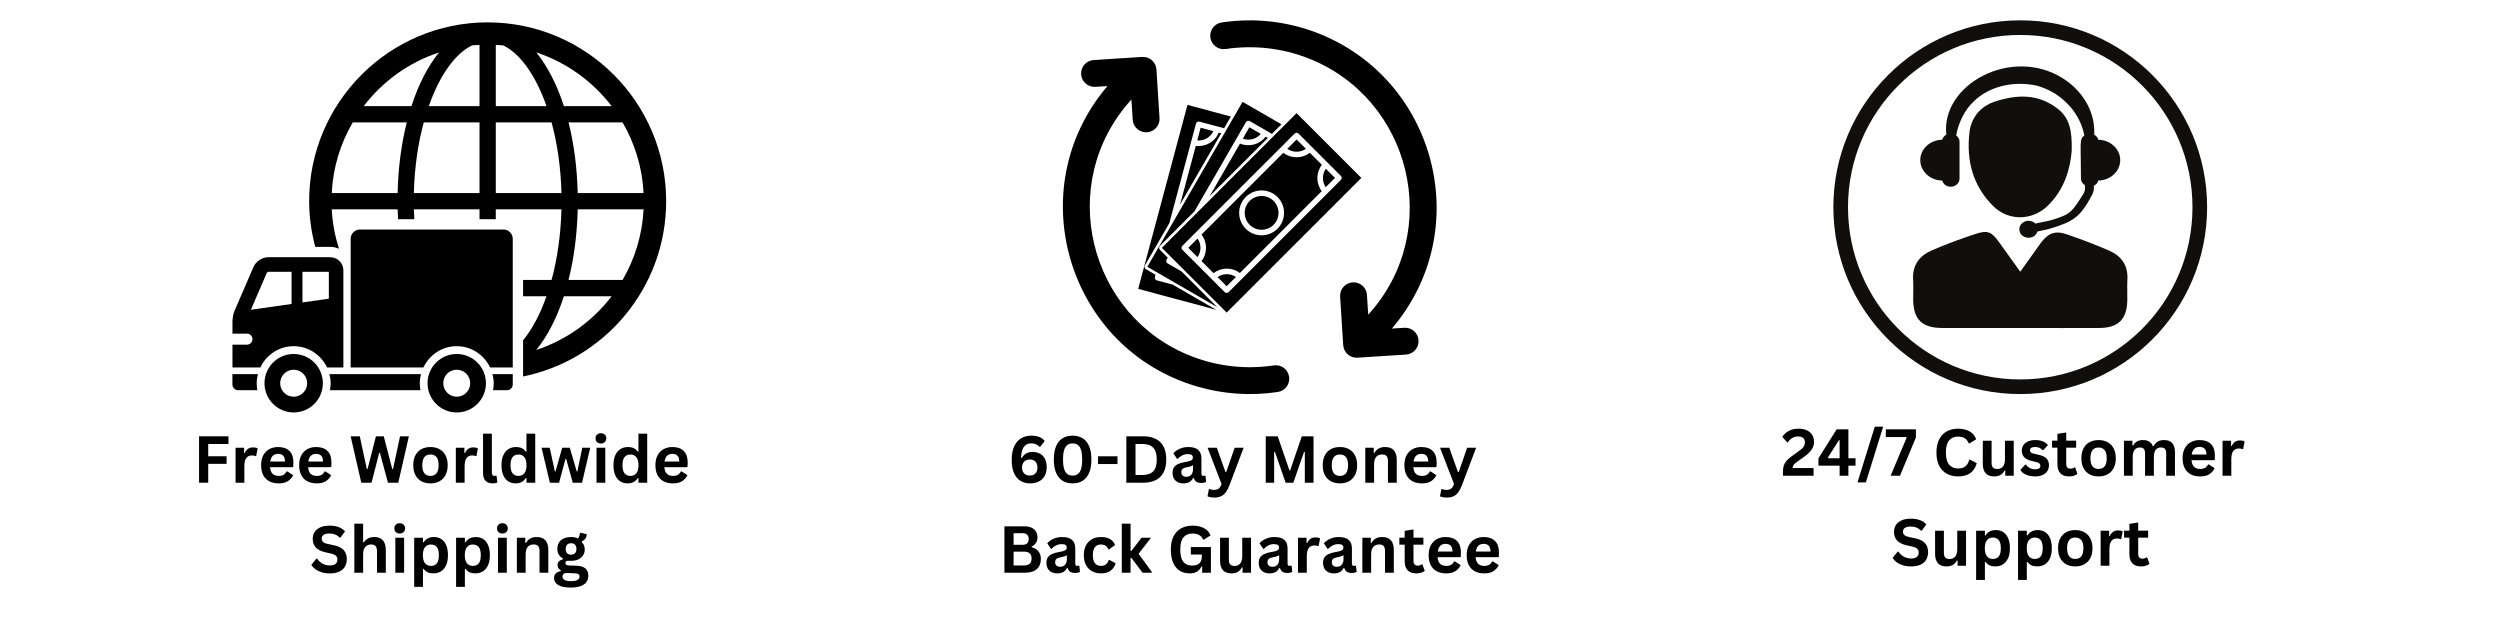 <svg version="1.0" preserveAspectRatio="xMidYMid meet" height="500" viewBox="0 0 1500 375" zoomAndPan="magnify" width="2000" xmlns:xlink="http://www.w3.org/1999/xlink" xmlns="http://www.w3.org/2000/svg"><defs><g></g><clipPath id="ee01aff41f"><path clip-rule="nonzero" d="M 185 13 L 399.699 13 L 399.699 226 L 185 226 Z M 185 13"></path></clipPath><clipPath id="ab42caf4b2"><path clip-rule="nonzero" d="M 139.449 224 L 155 224 L 155 235 L 139.449 235 Z M 139.449 224"></path></clipPath><clipPath id="f881d941db"><path clip-rule="nonzero" d="M 139.449 154 L 207 154 L 207 221 L 139.449 221 Z M 139.449 154"></path></clipPath><clipPath id="946cc97602"><path clip-rule="nonzero" d="M 637.73 34 L 774 34 L 774 236.441 L 637.73 236.441 Z M 637.73 34"></path></clipPath><clipPath id="ebc5ed866e"><path clip-rule="nonzero" d="M 726 12.195 L 861.977 12.195 L 861.977 215 L 726 215 Z M 726 12.195"></path></clipPath><clipPath id="7593a2ba59"><path clip-rule="nonzero" d="M 1100.02 12.195 L 1324.27 12.195 L 1324.27 236.445 L 1100.02 236.445 Z M 1100.02 12.195"></path></clipPath></defs><g clip-path="url(#ee01aff41f)"><path fill-rule="nonzero" fill-opacity="1" d="M 292.59 13.418 C 233.531 13.418 185.484 61.555 185.484 120.715 C 185.484 130.199 186.848 139.355 189.152 148.121 L 198.168 148.121 C 200.031 148.121 201.758 148.566 203.398 149.246 C 201 141.719 199.465 133.816 199.031 125.594 L 238.566 125.594 C 238.613 127.59 238.754 129.523 238.852 131.5 L 248.633 131.5 C 248.52 129.531 248.367 127.598 248.316 125.594 L 287.711 125.594 L 287.711 131.5 L 297.465 131.5 L 297.465 125.594 L 336.859 125.594 C 336.492 140.852 334.379 155.281 330.945 167.973 L 313.852 167.973 L 313.852 177.742 L 327.914 177.742 C 324.113 188.512 319.316 197.527 313.852 204.191 L 313.852 225.879 C 362.77 215.953 399.699 172.582 399.699 120.715 C 399.699 61.555 351.652 13.418 292.59 13.418 Z M 238.574 115.828 L 199.031 115.828 C 199.828 100.422 204.285 86.027 211.645 73.449 L 244.062 73.449 C 240.844 86.23 238.914 100.555 238.574 115.828 Z M 246.859 63.691 L 218.211 63.691 C 229.594 48.809 245.273 37.418 263.438 31.457 C 256.727 39.668 251.09 50.648 246.859 63.691 Z M 287.711 115.828 L 248.316 115.828 C 248.699 100.57 250.797 86.141 254.246 73.449 L 287.711 73.449 Z M 287.711 63.691 L 257.277 63.691 C 263.629 45.582 272.828 32.246 283.312 27.211 C 284.762 27.066 286.25 27.066 287.711 26.984 Z M 373.539 73.449 C 380.891 86.027 385.355 100.43 386.152 115.828 L 346.617 115.828 C 346.27 100.555 344.348 86.23 341.121 73.449 Z M 367 63.691 L 338.348 63.691 C 334.117 50.648 328.465 39.668 321.766 31.457 C 339.91 37.418 355.59 48.809 367 63.691 Z M 297.473 26.984 C 298.934 27.074 300.422 27.074 301.887 27.211 C 312.355 32.238 321.551 45.582 327.922 63.691 L 297.473 63.691 Z M 297.473 115.828 L 297.473 73.449 L 330.953 73.449 C 334.387 86.148 336.5 100.57 336.867 115.828 Z M 321.758 209.977 C 328.457 201.758 334.117 190.773 338.34 177.742 L 366.992 177.742 C 355.59 192.617 339.91 204.012 321.758 209.977 Z M 373.539 167.973 L 341.121 167.973 C 344.34 155.191 346.27 140.871 346.617 125.594 L 386.152 125.594 C 385.355 141 380.898 155.395 373.539 167.973 Z M 373.539 167.973" fill="#000000"></path></g><path fill-rule="nonzero" fill-opacity="1" d="M 176.211 212.395 C 166.543 212.395 158.691 220.25 158.691 229.934 C 158.691 239.621 166.543 247.48 176.211 247.48 C 185.883 247.48 193.715 239.621 193.715 229.934 C 193.715 220.25 185.883 212.395 176.211 212.395 Z M 176.211 238.031 C 171.73 238.031 168.109 234.414 168.109 229.934 C 168.109 225.453 171.73 221.828 176.211 221.828 C 180.66 221.828 184.297 225.453 184.297 229.934 C 184.297 234.414 180.652 238.031 176.211 238.031 Z M 176.211 238.031" fill="#000000"></path><path fill-rule="nonzero" fill-opacity="1" d="M 295.805 234.129 L 304.238 234.129 C 306.125 234.129 307.652 232.59 307.652 230.691 L 307.652 224.469 L 295.473 224.469 C 295.934 226.227 296.234 228.035 296.234 229.934 C 296.227 231.367 296.074 232.754 295.805 234.129 Z M 295.805 234.129" fill="#000000"></path><path fill-rule="nonzero" fill-opacity="1" d="M 252.609 224.469 L 197.633 224.469 C 198.082 226.227 198.383 228.035 198.383 229.934 C 198.383 231.367 198.219 232.754 197.949 234.129 L 252.277 234.129 C 252.008 232.754 251.863 231.367 251.863 229.934 C 251.863 228.043 252.164 226.227 252.609 224.469 Z M 252.609 224.469" fill="#000000"></path><g clip-path="url(#ab42caf4b2)"><path fill-rule="nonzero" fill-opacity="1" d="M 154.781 224.469 L 139.449 224.469 L 139.449 230.691 C 139.449 232.582 140.988 234.129 142.883 234.129 L 154.43 234.129 C 154.195 232.754 154.016 231.367 154.016 229.934 C 154.016 228.043 154.332 226.227 154.781 224.469 Z M 154.781 224.469" fill="#000000"></path></g><path fill-rule="nonzero" fill-opacity="1" d="M 274.039 207.711 C 282.891 207.711 290.477 212.957 294.039 220.461 L 307.652 220.461 L 307.652 143.328 C 307.652 140.227 305.141 137.699 302.051 137.699 L 215.996 137.699 C 212.898 137.699 210.395 140.234 210.395 143.328 L 210.395 220.461 L 254.059 220.461 C 257.613 212.949 265.176 207.711 274.039 207.711 Z M 274.039 207.711" fill="#000000"></path><g clip-path="url(#f881d941db)"><path fill-rule="nonzero" fill-opacity="1" d="M 176.211 207.711 C 185.059 207.711 192.641 212.957 196.211 220.461 L 206.027 220.461 L 206.027 162.215 C 206.027 157.879 202.496 154.336 198.18 154.336 L 160.961 154.336 C 157.277 154.336 153.547 156.805 152.082 160.191 C 152.082 160.191 145.469 175.656 140.68 186.605 C 139.344 189.676 139.477 193.828 139.477 193.828 L 139.477 200.184 L 148.176 200.184 C 150.008 200.184 151.48 201.656 151.48 203.477 C 151.48 205.293 150 206.781 148.176 206.781 L 139.477 206.781 L 139.477 220.461 L 156.223 220.461 C 159.766 212.949 167.348 207.711 176.211 207.711 Z M 181.48 163.078 L 197.301 163.078 L 197.301 179.215 L 181.48 181.453 Z M 150.551 185.848 L 160.082 163.68 C 160.215 163.461 160.734 163.117 160.953 163.078 L 174.934 163.078 L 174.934 182.383 Z M 150.551 185.848" fill="#000000"></path></g><path fill-rule="nonzero" fill-opacity="1" d="M 274.039 212.395 C 264.371 212.395 256.523 220.25 256.523 229.934 C 256.523 239.621 264.371 247.48 274.039 247.48 C 283.711 247.48 291.559 239.621 291.559 229.934 C 291.559 220.25 283.711 212.395 274.039 212.395 Z M 274.039 238.031 C 269.574 238.031 265.957 234.414 265.957 229.934 C 265.957 225.453 269.574 221.828 274.039 221.828 C 278.504 221.828 282.125 225.453 282.125 229.934 C 282.125 234.414 278.504 238.031 274.039 238.031 Z M 274.039 238.031" fill="#000000"></path><g clip-path="url(#946cc97602)"><path fill-rule="nonzero" fill-opacity="1" d="M 764.289 219.238 C 747.641 221.758 730.566 219.852 714.879 213.742 C 653.145 189.668 633.078 110 678.852 59.73 L 679.625 71.824 C 679.84 75.301 682.242 78.137 685.422 79.055 C 690.758 80.613 696.07 76.391 695.711 70.793 L 693.867 41.695 C 693.578 37.258 689.758 33.879 685.305 34.168 L 656.207 36.012 C 651.77 36.297 648.391 40.133 648.68 44.57 C 648.949 49.023 652.785 52.387 657.238 52.113 L 664.48 51.645 C 611.734 113.547 640.762 209.375 718.457 231.961 C 734.07 236.5 750.562 237.629 766.707 235.184 C 771.102 234.523 774.133 230.418 773.461 226.008 C 772.805 221.598 768.695 218.578 764.289 219.238" fill="#000000"></path></g><g clip-path="url(#ebc5ed866e)"><path fill-rule="nonzero" fill-opacity="1" d="M 842.566 196.664 L 835.109 197.137 C 885.508 138.18 861.805 47.637 790.68 19.895 C 772.375 12.754 752.438 10.535 733.012 13.469 C 728.605 14.141 725.57 18.25 726.242 22.645 C 726.902 27.051 731.008 30.086 735.418 29.414 C 752.062 26.91 769.141 28.812 784.828 34.926 C 846.688 59.043 866.5 138.684 820.926 188.836 L 820.168 176.941 C 819.895 172.504 816.059 169.125 811.605 169.414 C 807.172 169.699 803.793 173.52 804.078 177.973 L 805.926 207.07 C 806.211 211.523 810.047 214.887 814.484 214.602 L 843.582 212.754 C 848.035 212.469 851.398 208.645 851.125 204.195 C 850.84 199.742 847.004 196.379 842.566 196.664" fill="#000000"></path></g><path fill-rule="nonzero" fill-opacity="1" d="M 694.125 168.227 C 693.234 167.98 692.707 167.066 692.949 166.18 L 693.309 164.848 L 687.566 161.527 C 687.18 161.312 686.895 160.938 686.781 160.512 C 686.664 160.082 686.723 159.621 686.953 159.25 L 701.609 133.859 L 717.598 74.156 C 717.84 73.27 718.758 72.742 719.645 72.984 L 734.473 76.949 L 738.523 69.922 L 712.488 62.938 L 682.902 173.336 L 729.75 185.887 L 703.5 170.73 L 694.125 168.227" fill="#000000"></path><path fill-rule="nonzero" fill-opacity="1" d="M 728.016 78.68 L 720.387 76.633 L 718.355 84.25 C 722.406 84.621 726.301 82.375 728.016 78.68" fill="#000000"></path><path fill-rule="nonzero" fill-opacity="1" d="M 717.484 87.512 L 708.051 122.695 L 732.742 79.941 L 731.266 79.555 C 729.035 85.008 723.336 88.301 717.484 87.512" fill="#000000"></path><path fill-rule="nonzero" fill-opacity="1" d="M 708.965 162.898 L 700.562 158.047 C 699.762 157.574 699.492 156.559 699.949 155.758 L 700.637 154.57 L 695.957 149.875 C 695.297 149.23 695.297 148.172 695.957 147.512 L 716.668 126.801 L 747.582 73.27 C 748.043 72.469 749.059 72.195 749.859 72.656 L 763.141 80.328 L 768.883 74.586 L 745.535 61.105 L 688.398 160.082 L 730.395 184.328 L 708.965 162.898" fill="#000000"></path><path fill-rule="nonzero" fill-opacity="1" d="M 756.457 80.328 L 749.629 76.375 L 745.695 83.203 C 749.516 84.605 753.852 83.445 756.457 80.328" fill="#000000"></path><path fill-rule="nonzero" fill-opacity="1" d="M 760.695 82.773 L 759.391 82.016 C 755.801 86.711 749.457 88.414 744.004 86.137 L 725.797 117.672 L 760.695 82.773" fill="#000000"></path><path fill-rule="nonzero" fill-opacity="1" d="M 736.09 164.504 C 734.07 164.504 732.141 165.117 730.523 166.266 L 735.988 171.73 L 741.543 166.18 C 739.953 165.09 738.066 164.504 736.09 164.504" fill="#000000"></path><path fill-rule="nonzero" fill-opacity="1" d="M 764.129 120.562 C 760.18 116.598 753.754 116.598 749.801 120.562 C 745.852 124.512 745.852 130.938 749.801 134.891 C 753.754 138.84 760.18 138.84 764.129 134.891 C 768.082 130.938 768.082 124.512 764.129 120.562" fill="#000000"></path><path fill-rule="nonzero" fill-opacity="1" d="M 697.129 148.703 L 735.988 187.547 L 816.805 106.734 L 777.941 67.887 Z M 804.523 107.922 L 737.164 175.281 C 736.52 175.926 735.461 175.926 734.801 175.281 L 709.41 149.875 C 708.75 149.23 708.75 148.172 709.41 147.512 L 776.77 80.156 C 777.414 79.512 778.473 79.512 779.129 80.156 L 804.523 105.562 C 805.18 106.207 805.18 107.266 804.523 107.922" fill="#000000"></path><path fill-rule="nonzero" fill-opacity="1" d="M 800.988 106.734 L 795.52 101.266 C 793.199 104.559 793.172 108.98 795.434 112.301 L 800.988 106.734" fill="#000000"></path><path fill-rule="nonzero" fill-opacity="1" d="M 712.945 148.703 L 718.527 154.27 C 720.859 150.949 720.859 146.453 718.527 143.121 L 712.945 148.703" fill="#000000"></path><path fill-rule="nonzero" fill-opacity="1" d="M 783.523 89.273 L 777.941 83.703 L 772.375 89.273 C 775.695 91.621 780.188 91.621 783.523 89.273" fill="#000000"></path><path fill-rule="nonzero" fill-opacity="1" d="M 785.898 91.664 C 781.234 95.27 774.648 95.27 769.984 91.664 L 720.902 140.742 C 724.512 145.41 724.512 151.992 720.902 156.66 L 728.133 163.887 C 730.406 162.129 733.172 161.168 736.09 161.168 C 738.969 161.168 741.688 162.086 743.934 163.789 L 793.043 114.691 C 789.523 110.027 789.551 103.516 793.129 98.891 Z M 766.492 137.25 C 761.238 142.504 752.695 142.504 747.441 137.25 C 742.188 131.996 742.188 123.453 747.441 118.199 C 752.695 112.945 761.238 112.945 766.492 118.199 C 771.746 123.453 771.746 131.996 766.492 137.25" fill="#000000"></path><path fill-rule="nonzero" fill-opacity="1" d="M 1258.992 83.84 C 1258.633 82.531 1257.754 81.469 1256.504 80.812 C 1256.773 77.883 1256.379 74.285 1255.699 71.316 C 1255.105 68.887 1254.191 66.168 1252.793 63.316 C 1251.32 60.527 1249.496 57.535 1246.941 54.789 C 1244.512 51.941 1241.379 49.359 1237.84 47.07 C 1207.031 27.531 1164.48 50.645 1167.785 80.824 C 1166.547 81.469 1165.672 82.543 1165.324 83.84 C 1158.023 83.965 1152.16 89.387 1152.16 96.078 C 1152.16 102.77 1158.023 108.203 1165.324 108.332 C 1165.895 110.445 1167.891 112.043 1170.379 112.043 C 1173.336 112.043 1175.719 109.859 1175.719 107.164 L 1175.719 85.008 C 1175.719 83.465 1174.898 82.156 1173.695 81.258 C 1175.027 73.629 1178.988 65.57 1184.547 60.574 C 1192.711 52.617 1206.879 48.016 1222.449 51.484 C 1228.426 53.273 1234.324 56.273 1239.242 61.074 C 1244.711 65.992 1249.148 73.363 1250.598 81.27 C 1247.441 83.605 1248.574 85.625 1248.574 107.164 C 1248.574 108.844 1249.566 110.27 1250.992 111.145 L 1250.992 113.016 C 1250.992 114.207 1250.652 115.375 1250.012 116.379 C 1243.039 127.227 1242.582 128.34 1232.059 131.703 C 1228.754 132.766 1225.016 133.219 1221.234 134.145 C 1217.766 130.695 1211.609 132.965 1211.609 137.578 C 1211.609 143.383 1220.684 144.711 1222.449 138.895 C 1224.992 138.277 1227.621 137.914 1230.098 137.156 C 1243.668 133.031 1248.109 130.582 1255.289 116.867 C 1255.969 115.57 1256.332 114.137 1256.332 112.664 L 1256.332 111.449 C 1257.66 110.82 1258.621 109.695 1258.992 108.332 C 1266.27 108.191 1272.133 102.77 1272.133 96.078 C 1272.133 89.398 1266.27 83.977 1258.992 83.84" fill="#100f0d"></path><path fill-rule="nonzero" fill-opacity="1" d="M 1212.168 163.051 C 1216.527 156.93 1220.309 151.676 1224.035 146.359 C 1228.395 140.145 1232.785 138.137 1239.664 140.461 C 1248.41 143.418 1257.078 146.711 1265.535 150.391 C 1272.809 153.566 1276.898 159.219 1276.441 167.605 C 1276.211 171.738 1276.441 175.887 1276.383 180.02 C 1276.234 191.418 1271.047 196.723 1259.754 196.781 C 1245.176 196.863 1230.602 196.805 1216.023 196.805 C 1199.078 196.805 1182.141 196.852 1165.195 196.781 C 1153.082 196.734 1147.977 191.559 1147.906 179.508 C 1147.883 175.57 1148.105 171.609 1147.859 167.688 C 1147.324 158.961 1151.82 153.344 1159.238 150.145 C 1167.703 146.488 1176.418 143.301 1185.18 140.402 C 1192.652 137.914 1194.965 139.023 1199.59 145.508 C 1203.574 151.09 1207.578 156.66 1212.168 163.051" fill="#100f0d"></path><path fill-rule="nonzero" fill-opacity="1" d="M 1243.039 90.297 C 1242.246 100.574 1238.996 113.727 1228.219 123.84 C 1219.074 132.414 1205.125 132.637 1196.133 123.852 C 1183.66 111.672 1179.734 96.195 1181.664 79.492 C 1182.68 70.746 1188.004 63.867 1196.961 60.934 C 1210.266 56.578 1223.148 56.156 1234.875 65.453 C 1241.719 70.887 1243.285 78.336 1243.039 90.297" fill="#100f0d"></path><g clip-path="url(#7593a2ba59)"><path fill-rule="nonzero" fill-opacity="1" d="M 1212.145 227.66 C 1155.066 227.66 1108.805 181.398 1108.805 124.32 C 1108.805 67.242 1155.066 20.977 1212.145 20.977 C 1269.227 20.977 1315.488 67.242 1315.488 124.32 C 1315.488 181.398 1269.227 227.66 1212.145 227.66 Z M 1212.145 12.195 C 1150.219 12.195 1100.02 62.395 1100.02 124.32 C 1100.02 186.246 1150.219 236.445 1212.145 236.445 C 1274.07 236.445 1324.27 186.246 1324.27 124.32 C 1324.27 62.395 1274.07 12.195 1212.145 12.195" fill="#100f0d"></path></g><g fill-opacity="1" fill="#000000"><g transform="translate(115.809, 289.624)"><g><path d="M 21.266 -27.844 L 21.266 -23.234 L 9.125 -23.234 L 9.125 -15.859 L 20.141 -15.859 L 20.141 -11.312 L 9.125 -11.312 L 9.125 0 L 3.625 0 L 3.625 -27.844 Z M 21.266 -27.844"></path></g></g></g><g fill-opacity="1" fill="#000000"><g transform="translate(138.311, 289.624)"><g><path d="M 3.031 0 L 3.031 -21 L 8.156 -21 L 8.156 -17.875 L 8.547 -17.812 C 9.055 -18.977 9.723 -19.832 10.547 -20.375 C 11.367 -20.914 12.375 -21.188 13.562 -21.188 C 14.75 -21.188 15.656 -20.984 16.281 -20.578 L 15.391 -16.031 L 14.984 -15.953 C 14.641 -16.098 14.305 -16.203 13.984 -16.266 C 13.672 -16.328 13.285 -16.359 12.828 -16.359 C 11.359 -16.359 10.234 -15.836 9.453 -14.797 C 8.68 -13.766 8.297 -12.109 8.297 -9.828 L 8.297 0 Z M 3.031 0"></path></g></g></g><g fill-opacity="1" fill="#000000"><g transform="translate(154.779, 289.624)"><g><path d="M 20.75 -9.312 L 7.25 -9.312 C 7.406 -7.477 7.926 -6.145 8.812 -5.312 C 9.707 -4.488 10.922 -4.078 12.453 -4.078 C 13.66 -4.078 14.641 -4.301 15.391 -4.75 C 16.141 -5.195 16.742 -5.879 17.203 -6.797 L 17.594 -6.797 L 21.094 -4.547 C 20.414 -3.078 19.383 -1.883 18 -0.969 C 16.613 -0.051 14.766 0.406 12.453 0.406 C 10.285 0.406 8.41 -0.004 6.828 -0.828 C 5.242 -1.66 4.023 -2.891 3.172 -4.516 C 2.316 -6.148 1.891 -8.145 1.891 -10.5 C 1.891 -12.883 2.336 -14.895 3.234 -16.531 C 4.141 -18.164 5.359 -19.383 6.891 -20.188 C 8.43 -21 10.16 -21.406 12.078 -21.406 C 15.047 -21.406 17.316 -20.617 18.891 -19.047 C 20.473 -17.473 21.266 -15.16 21.266 -12.109 C 21.266 -11.004 21.227 -10.148 21.156 -9.547 Z M 16.219 -12.719 C 16.176 -14.32 15.805 -15.488 15.109 -16.219 C 14.422 -16.945 13.41 -17.312 12.078 -17.312 C 9.41 -17.312 7.844 -15.781 7.375 -12.719 Z M 16.219 -12.719"></path></g></g></g><g fill-opacity="1" fill="#000000"><g transform="translate(177.604, 289.624)"><g><path d="M 20.75 -9.312 L 7.25 -9.312 C 7.406 -7.477 7.926 -6.145 8.812 -5.312 C 9.707 -4.488 10.922 -4.078 12.453 -4.078 C 13.66 -4.078 14.641 -4.301 15.391 -4.75 C 16.141 -5.195 16.742 -5.879 17.203 -6.797 L 17.594 -6.797 L 21.094 -4.547 C 20.414 -3.078 19.383 -1.883 18 -0.969 C 16.613 -0.051 14.766 0.406 12.453 0.406 C 10.285 0.406 8.41 -0.004 6.828 -0.828 C 5.242 -1.66 4.023 -2.891 3.172 -4.516 C 2.316 -6.148 1.891 -8.145 1.891 -10.5 C 1.891 -12.883 2.336 -14.895 3.234 -16.531 C 4.141 -18.164 5.359 -19.383 6.891 -20.188 C 8.43 -21 10.16 -21.406 12.078 -21.406 C 15.047 -21.406 17.316 -20.617 18.891 -19.047 C 20.473 -17.473 21.266 -15.16 21.266 -12.109 C 21.266 -11.004 21.227 -10.148 21.156 -9.547 Z M 16.219 -12.719 C 16.176 -14.32 15.805 -15.488 15.109 -16.219 C 14.422 -16.945 13.41 -17.312 12.078 -17.312 C 9.41 -17.312 7.844 -15.781 7.375 -12.719 Z M 16.219 -12.719"></path></g></g></g><g fill-opacity="1" fill="#000000"><g transform="translate(200.43, 289.624)"><g></g></g></g><g fill-opacity="1" fill="#000000"><g transform="translate(209.625, 289.624)"><g><path d="M 13.297 0 L 7.141 0 L 0.766 -27.844 L 6.25 -27.844 L 10.453 -8.266 L 10.938 -8.266 L 15.922 -27.844 L 20.625 -27.844 L 25.703 -8.266 L 26.188 -8.266 L 30.406 -27.844 L 35.703 -27.844 L 29.344 0 L 23.172 0 L 18.297 -17.953 L 17.906 -17.953 Z M 13.297 0"></path></g></g></g><g fill-opacity="1" fill="#000000"><g transform="translate(246.062, 289.624)"><g><path d="M 12.203 0.406 C 10.148 0.406 8.344 -0.016 6.781 -0.859 C 5.227 -1.711 4.023 -2.953 3.172 -4.578 C 2.316 -6.211 1.891 -8.188 1.891 -10.5 C 1.891 -12.801 2.316 -14.77 3.172 -16.406 C 4.023 -18.051 5.227 -19.297 6.781 -20.141 C 8.344 -20.984 10.148 -21.406 12.203 -21.406 C 14.266 -21.406 16.07 -20.984 17.625 -20.141 C 19.176 -19.297 20.383 -18.051 21.25 -16.406 C 22.113 -14.77 22.547 -12.801 22.547 -10.5 C 22.547 -8.188 22.113 -6.211 21.25 -4.578 C 20.383 -2.953 19.176 -1.711 17.625 -0.859 C 16.07 -0.016 14.266 0.406 12.203 0.406 Z M 12.203 -4.078 C 15.461 -4.078 17.094 -6.219 17.094 -10.5 C 17.094 -12.719 16.676 -14.344 15.844 -15.375 C 15.008 -16.406 13.797 -16.922 12.203 -16.922 C 8.941 -16.922 7.312 -14.781 7.312 -10.5 C 7.312 -6.219 8.941 -4.078 12.203 -4.078 Z M 12.203 -4.078"></path></g></g></g><g fill-opacity="1" fill="#000000"><g transform="translate(270.468, 289.624)"><g><path d="M 3.031 0 L 3.031 -21 L 8.156 -21 L 8.156 -17.875 L 8.547 -17.812 C 9.055 -18.977 9.723 -19.832 10.547 -20.375 C 11.367 -20.914 12.375 -21.188 13.562 -21.188 C 14.75 -21.188 15.656 -20.984 16.281 -20.578 L 15.391 -16.031 L 14.984 -15.953 C 14.641 -16.098 14.305 -16.203 13.984 -16.266 C 13.672 -16.328 13.285 -16.359 12.828 -16.359 C 11.359 -16.359 10.234 -15.836 9.453 -14.797 C 8.68 -13.766 8.297 -12.109 8.297 -9.828 L 8.297 0 Z M 3.031 0"></path></g></g></g><g fill-opacity="1" fill="#000000"><g transform="translate(286.935, 289.624)"><g><path d="M 8.719 0.406 C 6.832 0.406 5.391 -0.102 4.391 -1.125 C 3.391 -2.156 2.891 -3.711 2.891 -5.797 L 2.891 -29.438 L 8.172 -29.438 L 8.172 -6 C 8.172 -4.719 8.703 -4.078 9.766 -4.078 C 10.066 -4.078 10.391 -4.129 10.734 -4.234 L 11 -4.156 L 11.484 -0.094 C 11.191 0.062 10.801 0.18 10.312 0.266 C 9.832 0.359 9.301 0.406 8.719 0.406 Z M 8.719 0.406"></path></g></g></g><g fill-opacity="1" fill="#000000"><g transform="translate(299.005, 289.624)"><g><path d="M 10.375 0.406 C 8.719 0.406 7.25 0.004 5.969 -0.797 C 4.695 -1.609 3.695 -2.828 2.969 -4.453 C 2.25 -6.086 1.891 -8.102 1.891 -10.5 C 1.891 -12.895 2.258 -14.906 3 -16.531 C 3.738 -18.164 4.766 -19.383 6.078 -20.188 C 7.398 -21 8.922 -21.406 10.641 -21.406 C 11.953 -21.406 13.086 -21.176 14.047 -20.719 C 15.004 -20.27 15.812 -19.57 16.469 -18.625 L 16.875 -18.719 L 16.875 -29.438 L 22.141 -29.438 L 22.141 0 L 16.875 0 L 16.875 -2.719 L 16.469 -2.797 C 15.883 -1.805 15.082 -1.023 14.062 -0.453 C 13.051 0.117 11.82 0.406 10.375 0.406 Z M 12.094 -4.078 C 13.582 -4.078 14.754 -4.602 15.609 -5.656 C 16.473 -6.719 16.906 -8.332 16.906 -10.5 C 16.906 -12.656 16.473 -14.266 15.609 -15.328 C 14.754 -16.391 13.582 -16.922 12.094 -16.922 C 10.539 -16.922 9.352 -16.406 8.531 -15.375 C 7.719 -14.344 7.312 -12.719 7.312 -10.5 C 7.312 -8.281 7.719 -6.656 8.531 -5.625 C 9.352 -4.594 10.539 -4.078 12.094 -4.078 Z M 12.094 -4.078"></path></g></g></g><g fill-opacity="1" fill="#000000"><g transform="translate(324.172, 289.624)"><g><path d="M 11.281 0 L 5.75 0 L 0.766 -21 L 5.656 -21 L 8.734 -6.797 L 9.141 -6.797 L 13.141 -21 L 17.703 -21 L 21.844 -6.797 L 22.25 -6.797 L 25.219 -21 L 29.969 -21 L 25.047 0 L 19.5 0 L 15.516 -14.297 L 15.125 -14.297 Z M 11.281 0"></path></g></g></g><g fill-opacity="1" fill="#000000"><g transform="translate(354.879, 289.624)"><g><path d="M 5.656 -23.516 C 4.707 -23.516 3.93 -23.801 3.328 -24.375 C 2.734 -24.957 2.438 -25.707 2.438 -26.625 C 2.438 -27.52 2.734 -28.254 3.328 -28.828 C 3.93 -29.41 4.707 -29.703 5.656 -29.703 C 6.289 -29.703 6.852 -29.566 7.344 -29.297 C 7.844 -29.035 8.227 -28.672 8.5 -28.203 C 8.77 -27.742 8.906 -27.219 8.906 -26.625 C 8.906 -26.031 8.77 -25.492 8.5 -25.016 C 8.227 -24.547 7.844 -24.176 7.344 -23.906 C 6.852 -23.645 6.289 -23.516 5.656 -23.516 Z M 3.031 0 L 3.031 -21 L 8.297 -21 L 8.297 0 Z M 3.031 0"></path></g></g></g><g fill-opacity="1" fill="#000000"><g transform="translate(366.187, 289.624)"><g><path d="M 10.375 0.406 C 8.719 0.406 7.25 0.004 5.969 -0.797 C 4.695 -1.609 3.695 -2.828 2.969 -4.453 C 2.25 -6.086 1.891 -8.102 1.891 -10.5 C 1.891 -12.895 2.258 -14.906 3 -16.531 C 3.738 -18.164 4.766 -19.383 6.078 -20.188 C 7.398 -21 8.922 -21.406 10.641 -21.406 C 11.953 -21.406 13.086 -21.176 14.047 -20.719 C 15.004 -20.27 15.812 -19.57 16.469 -18.625 L 16.875 -18.719 L 16.875 -29.438 L 22.141 -29.438 L 22.141 0 L 16.875 0 L 16.875 -2.719 L 16.469 -2.797 C 15.883 -1.805 15.082 -1.023 14.062 -0.453 C 13.051 0.117 11.82 0.406 10.375 0.406 Z M 12.094 -4.078 C 13.582 -4.078 14.754 -4.602 15.609 -5.656 C 16.473 -6.719 16.906 -8.332 16.906 -10.5 C 16.906 -12.656 16.473 -14.266 15.609 -15.328 C 14.754 -16.391 13.582 -16.922 12.094 -16.922 C 10.539 -16.922 9.352 -16.406 8.531 -15.375 C 7.719 -14.344 7.312 -12.719 7.312 -10.5 C 7.312 -8.281 7.719 -6.656 8.531 -5.625 C 9.352 -4.594 10.539 -4.078 12.094 -4.078 Z M 12.094 -4.078"></path></g></g></g><g fill-opacity="1" fill="#000000"><g transform="translate(391.354, 289.624)"><g><path d="M 20.75 -9.312 L 7.25 -9.312 C 7.406 -7.477 7.926 -6.145 8.812 -5.312 C 9.707 -4.488 10.922 -4.078 12.453 -4.078 C 13.66 -4.078 14.641 -4.301 15.391 -4.75 C 16.141 -5.195 16.742 -5.879 17.203 -6.797 L 17.594 -6.797 L 21.094 -4.547 C 20.414 -3.078 19.383 -1.883 18 -0.969 C 16.613 -0.051 14.766 0.406 12.453 0.406 C 10.285 0.406 8.41 -0.004 6.828 -0.828 C 5.242 -1.66 4.023 -2.891 3.172 -4.516 C 2.316 -6.148 1.891 -8.145 1.891 -10.5 C 1.891 -12.883 2.336 -14.895 3.234 -16.531 C 4.141 -18.164 5.359 -19.383 6.891 -20.188 C 8.43 -21 10.16 -21.406 12.078 -21.406 C 15.047 -21.406 17.316 -20.617 18.891 -19.047 C 20.473 -17.473 21.266 -15.16 21.266 -12.109 C 21.266 -11.004 21.227 -10.148 21.156 -9.547 Z M 16.219 -12.719 C 16.176 -14.32 15.805 -15.488 15.109 -16.219 C 14.422 -16.945 13.41 -17.312 12.078 -17.312 C 9.41 -17.312 7.844 -15.781 7.375 -12.719 Z M 16.219 -12.719"></path></g></g></g><g fill-opacity="1" fill="#000000"><g transform="translate(414.18, 289.624)"><g></g></g></g><g fill-opacity="1" fill="#000000"><g transform="translate(185.665, 343.624)"><g><path d="M 12.344 0.406 C 10.414 0.406 8.695 0.164 7.188 -0.312 C 5.688 -0.789 4.43 -1.414 3.422 -2.188 C 2.422 -2.969 1.656 -3.816 1.125 -4.734 L 4.156 -8.438 L 4.625 -8.438 C 5.469 -7.188 6.531 -6.191 7.812 -5.453 C 9.102 -4.723 10.613 -4.359 12.344 -4.359 C 13.812 -4.359 14.922 -4.672 15.672 -5.297 C 16.422 -5.922 16.797 -6.773 16.797 -7.859 C 16.797 -8.523 16.676 -9.078 16.438 -9.516 C 16.195 -9.961 15.797 -10.344 15.234 -10.656 C 14.672 -10.977 13.914 -11.254 12.969 -11.484 L 9.391 -12.297 C 6.891 -12.867 5.023 -13.816 3.797 -15.141 C 2.578 -16.473 1.969 -18.195 1.969 -20.312 C 1.969 -21.895 2.359 -23.281 3.141 -24.469 C 3.93 -25.664 5.078 -26.594 6.578 -27.25 C 8.086 -27.906 9.891 -28.234 11.984 -28.234 C 14.129 -28.234 15.961 -27.953 17.484 -27.391 C 19.016 -26.828 20.305 -25.961 21.359 -24.797 L 18.641 -21.062 L 18.172 -21.062 C 17.379 -21.883 16.473 -22.5 15.453 -22.906 C 14.441 -23.32 13.285 -23.531 11.984 -23.531 C 10.473 -23.531 9.32 -23.266 8.531 -22.734 C 7.738 -22.203 7.344 -21.469 7.344 -20.531 C 7.344 -19.656 7.617 -18.957 8.172 -18.438 C 8.723 -17.914 9.68 -17.508 11.047 -17.219 L 14.703 -16.453 C 17.398 -15.879 19.359 -14.91 20.578 -13.547 C 21.797 -12.18 22.406 -10.398 22.406 -8.203 C 22.406 -6.461 22.031 -4.945 21.281 -3.656 C 20.539 -2.375 19.414 -1.375 17.906 -0.656 C 16.395 0.051 14.539 0.406 12.344 0.406 Z M 12.344 0.406"></path></g></g></g><g fill-opacity="1" fill="#000000"><g transform="translate(209.575, 343.624)"><g><path d="M 3.031 0 L 3.031 -29.438 L 8.297 -29.438 L 8.297 -18.266 L 8.703 -18.188 C 9.398 -19.219 10.254 -20.008 11.266 -20.562 C 12.285 -21.125 13.516 -21.406 14.953 -21.406 C 19.586 -21.406 21.906 -18.773 21.906 -13.516 L 21.906 0 L 16.625 0 L 16.625 -12.859 C 16.625 -14.285 16.336 -15.32 15.766 -15.969 C 15.191 -16.625 14.305 -16.953 13.109 -16.953 C 11.629 -16.953 10.457 -16.457 9.594 -15.469 C 8.727 -14.488 8.297 -12.957 8.297 -10.875 L 8.297 0 Z M 3.031 0"></path></g></g></g><g fill-opacity="1" fill="#000000"><g transform="translate(234.172, 343.624)"><g><path d="M 5.656 -23.516 C 4.707 -23.516 3.93 -23.801 3.328 -24.375 C 2.734 -24.957 2.438 -25.707 2.438 -26.625 C 2.438 -27.52 2.734 -28.254 3.328 -28.828 C 3.93 -29.41 4.707 -29.703 5.656 -29.703 C 6.289 -29.703 6.852 -29.566 7.344 -29.297 C 7.844 -29.035 8.227 -28.672 8.5 -28.203 C 8.77 -27.742 8.906 -27.219 8.906 -26.625 C 8.906 -26.031 8.77 -25.492 8.5 -25.016 C 8.227 -24.547 7.844 -24.176 7.344 -23.906 C 6.852 -23.645 6.289 -23.516 5.656 -23.516 Z M 3.031 0 L 3.031 -21 L 8.297 -21 L 8.297 0 Z M 3.031 0"></path></g></g></g><g fill-opacity="1" fill="#000000"><g transform="translate(245.48, 343.624)"><g><path d="M 3.031 8.516 L 3.031 -21 L 8.297 -21 L 8.297 -18.266 L 8.703 -18.188 C 9.328 -19.25 10.16 -20.051 11.203 -20.594 C 12.242 -21.133 13.461 -21.406 14.859 -21.406 C 16.547 -21.406 18.02 -21.004 19.281 -20.203 C 20.539 -19.398 21.523 -18.18 22.234 -16.547 C 22.941 -14.922 23.297 -12.906 23.297 -10.5 C 23.297 -8.094 22.922 -6.078 22.172 -4.453 C 21.43 -2.828 20.398 -1.609 19.078 -0.797 C 17.754 0.004 16.234 0.406 14.516 0.406 C 13.203 0.406 12.066 0.188 11.109 -0.25 C 10.16 -0.695 9.359 -1.379 8.703 -2.297 L 8.297 -2.234 L 8.297 8.516 Z M 13.047 -4.078 C 14.617 -4.078 15.812 -4.586 16.625 -5.609 C 17.438 -6.641 17.844 -8.27 17.844 -10.5 C 17.844 -12.719 17.438 -14.344 16.625 -15.375 C 15.812 -16.406 14.617 -16.922 13.047 -16.922 C 11.566 -16.922 10.395 -16.391 9.531 -15.328 C 8.676 -14.266 8.25 -12.656 8.25 -10.5 C 8.25 -8.352 8.676 -6.742 9.531 -5.672 C 10.395 -4.609 11.566 -4.078 13.047 -4.078 Z M 13.047 -4.078"></path></g></g></g><g fill-opacity="1" fill="#000000"><g transform="translate(270.628, 343.624)"><g><path d="M 3.031 8.516 L 3.031 -21 L 8.297 -21 L 8.297 -18.266 L 8.703 -18.188 C 9.328 -19.25 10.16 -20.051 11.203 -20.594 C 12.242 -21.133 13.461 -21.406 14.859 -21.406 C 16.547 -21.406 18.02 -21.004 19.281 -20.203 C 20.539 -19.398 21.523 -18.18 22.234 -16.547 C 22.941 -14.922 23.297 -12.906 23.297 -10.5 C 23.297 -8.094 22.922 -6.078 22.172 -4.453 C 21.43 -2.828 20.398 -1.609 19.078 -0.797 C 17.754 0.004 16.234 0.406 14.516 0.406 C 13.203 0.406 12.066 0.188 11.109 -0.25 C 10.16 -0.695 9.359 -1.379 8.703 -2.297 L 8.297 -2.234 L 8.297 8.516 Z M 13.047 -4.078 C 14.617 -4.078 15.812 -4.586 16.625 -5.609 C 17.438 -6.641 17.844 -8.27 17.844 -10.5 C 17.844 -12.719 17.438 -14.344 16.625 -15.375 C 15.812 -16.406 14.617 -16.922 13.047 -16.922 C 11.566 -16.922 10.395 -16.391 9.531 -15.328 C 8.676 -14.266 8.25 -12.656 8.25 -10.5 C 8.25 -8.352 8.676 -6.742 9.531 -5.672 C 10.395 -4.609 11.566 -4.078 13.047 -4.078 Z M 13.047 -4.078"></path></g></g></g><g fill-opacity="1" fill="#000000"><g transform="translate(295.776, 343.624)"><g><path d="M 5.656 -23.516 C 4.707 -23.516 3.93 -23.801 3.328 -24.375 C 2.734 -24.957 2.438 -25.707 2.438 -26.625 C 2.438 -27.52 2.734 -28.254 3.328 -28.828 C 3.93 -29.41 4.707 -29.703 5.656 -29.703 C 6.289 -29.703 6.852 -29.566 7.344 -29.297 C 7.844 -29.035 8.227 -28.672 8.5 -28.203 C 8.77 -27.742 8.906 -27.219 8.906 -26.625 C 8.906 -26.031 8.77 -25.492 8.5 -25.016 C 8.227 -24.547 7.844 -24.176 7.344 -23.906 C 6.852 -23.645 6.289 -23.516 5.656 -23.516 Z M 3.031 0 L 3.031 -21 L 8.297 -21 L 8.297 0 Z M 3.031 0"></path></g></g></g><g fill-opacity="1" fill="#000000"><g transform="translate(307.084, 343.624)"><g><path d="M 3.031 0 L 3.031 -21 L 8.094 -21 L 8.094 -17.922 L 8.5 -17.828 C 9.801 -20.211 11.922 -21.406 14.859 -21.406 C 17.273 -21.406 19.051 -20.742 20.188 -19.422 C 21.332 -18.098 21.906 -16.176 21.906 -13.656 L 21.906 0 L 16.625 0 L 16.625 -13 C 16.625 -14.395 16.344 -15.398 15.781 -16.016 C 15.227 -16.641 14.336 -16.953 13.109 -16.953 C 11.586 -16.953 10.406 -16.461 9.562 -15.484 C 8.719 -14.504 8.297 -12.969 8.297 -10.875 L 8.297 0 Z M 3.031 0"></path></g></g></g><g fill-opacity="1" fill="#000000"><g transform="translate(331.68, 343.624)"><g><path d="M 10.891 8.906 C 7.422 8.906 4.863 8.395 3.219 7.375 C 1.57 6.363 0.75 4.953 0.75 3.141 C 0.75 2.035 1.098 1.129 1.797 0.422 C 2.504 -0.273 3.52 -0.742 4.844 -0.984 L 4.844 -1.391 C 4.125 -1.816 3.609 -2.297 3.297 -2.828 C 2.992 -3.359 2.844 -3.973 2.844 -4.672 C 2.844 -6.359 3.938 -7.492 6.125 -8.078 L 6.125 -8.469 C 5 -9.125 4.148 -9.93 3.578 -10.891 C 3.004 -11.848 2.719 -13.004 2.719 -14.359 C 2.719 -15.754 3.035 -16.984 3.672 -18.047 C 4.316 -19.109 5.258 -19.93 6.5 -20.516 C 7.738 -21.109 9.223 -21.406 10.953 -21.406 C 12.703 -21.406 14.098 -21.098 15.141 -20.484 C 15.785 -21.43 16.16 -22.52 16.266 -23.75 L 16.656 -24 L 20.453 -23.062 C 20.336 -22.062 20.047 -21.219 19.578 -20.531 C 19.109 -19.852 18.379 -19.25 17.391 -18.719 L 17.391 -18.297 C 18.566 -17.254 19.156 -15.801 19.156 -13.938 C 19.156 -12.645 18.832 -11.484 18.188 -10.453 C 17.539 -9.422 16.598 -8.609 15.359 -8.016 C 14.117 -7.422 12.648 -7.125 10.953 -7.125 L 10.156 -7.141 C 9.645 -7.16 9.285 -7.172 9.078 -7.172 C 8.598 -7.172 8.223 -7.039 7.953 -6.781 C 7.68 -6.531 7.547 -6.203 7.547 -5.797 C 7.547 -5.348 7.723 -5 8.078 -4.75 C 8.43 -4.5 8.953 -4.363 9.641 -4.344 L 14.344 -4.172 C 18.988 -4.035 21.312 -2.035 21.312 1.828 C 21.312 3.18 20.961 4.391 20.266 5.453 C 19.578 6.516 18.457 7.352 16.906 7.969 C 15.363 8.594 13.359 8.906 10.891 8.906 Z M 10.953 -10.812 C 11.961 -10.812 12.754 -11.109 13.328 -11.703 C 13.898 -12.305 14.188 -13.16 14.188 -14.266 C 14.188 -15.367 13.898 -16.211 13.328 -16.797 C 12.754 -17.391 11.961 -17.688 10.953 -17.688 C 9.922 -17.688 9.125 -17.391 8.562 -16.797 C 8.008 -16.211 7.734 -15.367 7.734 -14.266 C 7.734 -13.148 8.008 -12.297 8.562 -11.703 C 9.125 -11.109 9.922 -10.812 10.953 -10.812 Z M 10.891 5.078 C 12.691 5.078 14 4.82 14.812 4.312 C 15.633 3.812 16.047 3.156 16.047 2.344 C 16.047 1.688 15.836 1.203 15.422 0.891 C 15.004 0.578 14.336 0.406 13.422 0.375 L 9.281 0.188 C 9.133 0.188 9 0.18 8.875 0.172 C 8.758 0.16 8.645 0.156 8.531 0.156 C 7.645 0.156 6.969 0.344 6.5 0.719 C 6.039 1.102 5.812 1.629 5.812 2.297 C 5.812 3.191 6.234 3.879 7.078 4.359 C 7.93 4.836 9.203 5.078 10.891 5.078 Z M 10.891 5.078"></path></g></g></g><g fill-opacity="1" fill="#000000"><g transform="translate(604.68, 289.624)"><g><path d="M 13.312 0.406 C 11.219 0.406 9.348 -0.078 7.703 -1.047 C 6.055 -2.016 4.75 -3.547 3.781 -5.641 C 2.82 -7.742 2.344 -10.414 2.344 -13.656 C 2.344 -16.957 2.848 -19.695 3.859 -21.875 C 4.879 -24.051 6.27 -25.656 8.031 -26.688 C 9.789 -27.719 11.805 -28.234 14.078 -28.234 C 15.961 -28.234 17.586 -27.961 18.953 -27.422 C 20.316 -26.879 21.379 -26.07 22.141 -25 L 19.438 -21.531 L 18.969 -21.531 C 17.812 -22.914 16.18 -23.609 14.078 -23.609 C 10.109 -23.609 8.082 -20.707 8 -14.906 L 8.391 -14.781 C 9.047 -15.969 9.898 -16.875 10.953 -17.5 C 12.016 -18.133 13.352 -18.453 14.969 -18.453 C 16.695 -18.453 18.188 -18.086 19.438 -17.359 C 20.695 -16.629 21.66 -15.582 22.328 -14.219 C 23.004 -12.863 23.344 -11.254 23.344 -9.391 C 23.344 -7.359 22.938 -5.602 22.125 -4.125 C 21.32 -2.656 20.164 -1.531 18.656 -0.75 C 17.145 0.02 15.363 0.406 13.312 0.406 Z M 13.203 -4.297 C 14.629 -4.297 15.75 -4.719 16.562 -5.562 C 17.375 -6.414 17.781 -7.602 17.781 -9.125 C 17.781 -10.645 17.375 -11.828 16.562 -12.672 C 15.75 -13.516 14.629 -13.938 13.203 -13.938 C 12.254 -13.938 11.426 -13.738 10.719 -13.344 C 10.02 -12.957 9.477 -12.398 9.094 -11.672 C 8.719 -10.953 8.531 -10.102 8.531 -9.125 C 8.531 -7.633 8.945 -6.457 9.781 -5.594 C 10.613 -4.727 11.754 -4.297 13.203 -4.297 Z M 13.203 -4.297"></path></g></g></g><g fill-opacity="1" fill="#000000"><g transform="translate(629.962, 289.624)"><g><path d="M 13.594 0.406 C 11.32 0.406 9.344 -0.098 7.656 -1.109 C 5.977 -2.117 4.672 -3.691 3.734 -5.828 C 2.805 -7.961 2.344 -10.66 2.344 -13.922 C 2.344 -17.18 2.805 -19.879 3.734 -22.016 C 4.672 -24.148 5.977 -25.719 7.656 -26.719 C 9.344 -27.727 11.32 -28.234 13.594 -28.234 C 15.883 -28.234 17.867 -27.727 19.547 -26.719 C 21.234 -25.719 22.539 -24.148 23.469 -22.016 C 24.406 -19.879 24.875 -17.18 24.875 -13.922 C 24.875 -10.66 24.406 -7.961 23.469 -5.828 C 22.539 -3.691 21.234 -2.117 19.547 -1.109 C 17.867 -0.098 15.883 0.406 13.594 0.406 Z M 13.594 -4.266 C 14.844 -4.266 15.883 -4.566 16.719 -5.172 C 17.562 -5.773 18.207 -6.785 18.656 -8.203 C 19.102 -9.629 19.328 -11.535 19.328 -13.922 C 19.328 -16.305 19.102 -18.207 18.656 -19.625 C 18.207 -21.051 17.562 -22.066 16.719 -22.672 C 15.883 -23.273 14.844 -23.578 13.594 -23.578 C 12.352 -23.578 11.312 -23.273 10.469 -22.672 C 9.633 -22.066 8.988 -21.051 8.531 -19.625 C 8.082 -18.207 7.859 -16.305 7.859 -13.922 C 7.859 -11.535 8.082 -9.629 8.531 -8.203 C 8.988 -6.785 9.633 -5.773 10.469 -5.172 C 11.312 -4.566 12.352 -4.266 13.594 -4.266 Z M 13.594 -4.266"></path></g></g></g><g fill-opacity="1" fill="#000000"><g transform="translate(657.166, 289.624)"><g><path d="M 13.328 -11.203 L 1.656 -11.203 L 1.656 -15.844 L 13.328 -15.844 Z M 13.328 -11.203"></path></g></g></g><g fill-opacity="1" fill="#000000"><g transform="translate(672.187, 289.624)"><g><path d="M 13.641 -27.844 C 18.16 -27.844 21.609 -26.672 23.984 -24.328 C 26.367 -21.992 27.562 -18.523 27.562 -13.922 C 27.562 -9.328 26.367 -5.859 23.984 -3.516 C 21.609 -1.172 18.16 0 13.641 0 L 3.625 0 L 3.625 -27.844 Z M 13.312 -4.625 C 16.176 -4.625 18.316 -5.359 19.734 -6.828 C 21.16 -8.297 21.875 -10.66 21.875 -13.922 C 21.875 -17.18 21.16 -19.547 19.734 -21.016 C 18.316 -22.484 16.176 -23.219 13.312 -23.219 L 9.125 -23.219 L 9.125 -4.625 Z M 13.312 -4.625"></path></g></g></g><g fill-opacity="1" fill="#000000"><g transform="translate(701.942, 289.624)"><g><path d="M 8.188 0.406 C 6.844 0.406 5.676 0.16 4.688 -0.328 C 3.695 -0.828 2.93 -1.555 2.391 -2.516 C 1.859 -3.484 1.594 -4.641 1.594 -5.984 C 1.594 -7.223 1.859 -8.266 2.391 -9.109 C 2.93 -9.953 3.758 -10.645 4.875 -11.188 C 5.988 -11.727 7.445 -12.145 9.25 -12.438 C 10.508 -12.633 11.469 -12.852 12.125 -13.094 C 12.781 -13.344 13.219 -13.617 13.438 -13.922 C 13.664 -14.223 13.781 -14.609 13.781 -15.078 C 13.781 -15.754 13.547 -16.27 13.078 -16.625 C 12.609 -16.977 11.828 -17.156 10.734 -17.156 C 9.566 -17.156 8.457 -16.895 7.406 -16.375 C 6.352 -15.852 5.441 -15.172 4.672 -14.328 L 4.281 -14.328 L 2.078 -17.656 C 3.141 -18.832 4.438 -19.75 5.969 -20.406 C 7.508 -21.07 9.188 -21.406 11 -21.406 C 13.781 -21.406 15.789 -20.812 17.031 -19.625 C 18.281 -18.445 18.906 -16.773 18.906 -14.609 L 18.906 -5.484 C 18.906 -4.547 19.316 -4.078 20.141 -4.078 C 20.461 -4.078 20.773 -4.133 21.078 -4.25 L 21.344 -4.172 L 21.734 -0.5 C 21.441 -0.301 21.035 -0.141 20.516 -0.016 C 19.992 0.098 19.422 0.156 18.797 0.156 C 17.535 0.156 16.551 -0.082 15.844 -0.562 C 15.145 -1.051 14.645 -1.812 14.344 -2.844 L 13.938 -2.875 C 12.906 -0.688 10.988 0.406 8.188 0.406 Z M 9.859 -3.547 C 11.078 -3.547 12.051 -3.953 12.781 -4.766 C 13.508 -5.586 13.875 -6.727 13.875 -8.188 L 13.875 -10.328 L 13.516 -10.391 C 13.203 -10.141 12.785 -9.926 12.266 -9.75 C 11.754 -9.582 11.02 -9.414 10.062 -9.25 C 8.914 -9.062 8.094 -8.734 7.594 -8.266 C 7.094 -7.805 6.844 -7.148 6.844 -6.297 C 6.844 -5.398 7.109 -4.719 7.641 -4.25 C 8.172 -3.781 8.91 -3.547 9.859 -3.547 Z M 9.859 -3.547"></path></g></g></g><g fill-opacity="1" fill="#000000"><g transform="translate(724.082, 289.624)"><g><path d="M 4.641 8.906 C 3.742 8.906 2.93 8.836 2.203 8.703 C 1.473 8.566 0.879 8.383 0.422 8.156 L 1.25 3.891 L 1.594 3.766 C 1.914 3.93 2.312 4.066 2.781 4.172 C 3.25 4.273 3.734 4.328 4.234 4.328 C 5.078 4.328 5.781 4.211 6.344 3.984 C 6.914 3.766 7.395 3.395 7.781 2.875 C 8.176 2.363 8.531 1.656 8.844 0.75 L 0.453 -21 L 5.984 -21 L 11.203 -6.406 L 11.656 -6.406 L 16.734 -21 L 22.109 -21 L 13.672 1.312 C 12.992 3.113 12.254 4.562 11.453 5.656 C 10.648 6.758 9.695 7.578 8.594 8.109 C 7.5 8.641 6.18 8.906 4.641 8.906 Z M 4.641 8.906"></path></g></g></g><g fill-opacity="1" fill="#000000"><g transform="translate(746.622, 289.624)"><g></g></g></g><g fill-opacity="1" fill="#000000"><g transform="translate(755.817, 289.624)"><g><path d="M 8.672 0 L 3.625 0 L 3.625 -27.844 L 10.812 -27.844 L 17.859 -7.375 L 18.266 -7.375 L 25.266 -27.844 L 32.297 -27.844 L 32.297 0 L 27.078 0 L 27.078 -18.391 L 26.609 -18.469 L 20.172 0 L 15.578 0 L 9.141 -18.469 L 8.672 -18.391 Z M 8.672 0"></path></g></g></g><g fill-opacity="1" fill="#000000"><g transform="translate(791.74, 289.624)"><g><path d="M 12.203 0.406 C 10.148 0.406 8.344 -0.016 6.781 -0.859 C 5.227 -1.711 4.023 -2.953 3.172 -4.578 C 2.316 -6.211 1.891 -8.188 1.891 -10.5 C 1.891 -12.801 2.316 -14.77 3.172 -16.406 C 4.023 -18.051 5.227 -19.297 6.781 -20.141 C 8.344 -20.984 10.148 -21.406 12.203 -21.406 C 14.266 -21.406 16.07 -20.984 17.625 -20.141 C 19.176 -19.297 20.383 -18.051 21.25 -16.406 C 22.113 -14.77 22.547 -12.801 22.547 -10.5 C 22.547 -8.188 22.113 -6.211 21.25 -4.578 C 20.383 -2.953 19.176 -1.711 17.625 -0.859 C 16.07 -0.016 14.266 0.406 12.203 0.406 Z M 12.203 -4.078 C 15.461 -4.078 17.094 -6.219 17.094 -10.5 C 17.094 -12.719 16.676 -14.344 15.844 -15.375 C 15.008 -16.406 13.797 -16.922 12.203 -16.922 C 8.941 -16.922 7.312 -14.781 7.312 -10.5 C 7.312 -6.219 8.941 -4.078 12.203 -4.078 Z M 12.203 -4.078"></path></g></g></g><g fill-opacity="1" fill="#000000"><g transform="translate(816.146, 289.624)"><g><path d="M 3.031 0 L 3.031 -21 L 8.094 -21 L 8.094 -17.922 L 8.5 -17.828 C 9.801 -20.211 11.922 -21.406 14.859 -21.406 C 17.273 -21.406 19.051 -20.742 20.188 -19.422 C 21.332 -18.098 21.906 -16.176 21.906 -13.656 L 21.906 0 L 16.625 0 L 16.625 -13 C 16.625 -14.395 16.344 -15.398 15.781 -16.016 C 15.227 -16.641 14.336 -16.953 13.109 -16.953 C 11.586 -16.953 10.406 -16.461 9.562 -15.484 C 8.719 -14.504 8.297 -12.969 8.297 -10.875 L 8.297 0 Z M 3.031 0"></path></g></g></g><g fill-opacity="1" fill="#000000"><g transform="translate(840.742, 289.624)"><g><path d="M 20.75 -9.312 L 7.25 -9.312 C 7.406 -7.477 7.926 -6.145 8.812 -5.312 C 9.707 -4.488 10.922 -4.078 12.453 -4.078 C 13.66 -4.078 14.641 -4.301 15.391 -4.75 C 16.141 -5.195 16.742 -5.879 17.203 -6.797 L 17.594 -6.797 L 21.094 -4.547 C 20.414 -3.078 19.383 -1.883 18 -0.969 C 16.613 -0.051 14.766 0.406 12.453 0.406 C 10.285 0.406 8.41 -0.004 6.828 -0.828 C 5.242 -1.66 4.023 -2.891 3.172 -4.516 C 2.316 -6.148 1.891 -8.145 1.891 -10.5 C 1.891 -12.883 2.336 -14.895 3.234 -16.531 C 4.141 -18.164 5.359 -19.383 6.891 -20.188 C 8.43 -21 10.16 -21.406 12.078 -21.406 C 15.047 -21.406 17.316 -20.617 18.891 -19.047 C 20.473 -17.473 21.266 -15.16 21.266 -12.109 C 21.266 -11.004 21.227 -10.148 21.156 -9.547 Z M 16.219 -12.719 C 16.176 -14.32 15.805 -15.488 15.109 -16.219 C 14.422 -16.945 13.41 -17.312 12.078 -17.312 C 9.41 -17.312 7.844 -15.781 7.375 -12.719 Z M 16.219 -12.719"></path></g></g></g><g fill-opacity="1" fill="#000000"><g transform="translate(863.568, 289.624)"><g><path d="M 4.641 8.906 C 3.742 8.906 2.93 8.836 2.203 8.703 C 1.473 8.566 0.879 8.383 0.422 8.156 L 1.25 3.891 L 1.594 3.766 C 1.914 3.93 2.312 4.066 2.781 4.172 C 3.25 4.273 3.734 4.328 4.234 4.328 C 5.078 4.328 5.781 4.211 6.344 3.984 C 6.914 3.766 7.395 3.395 7.781 2.875 C 8.176 2.363 8.531 1.656 8.844 0.75 L 0.453 -21 L 5.984 -21 L 11.203 -6.406 L 11.656 -6.406 L 16.734 -21 L 22.109 -21 L 13.672 1.312 C 12.992 3.113 12.254 4.562 11.453 5.656 C 10.648 6.758 9.695 7.578 8.594 8.109 C 7.5 8.641 6.18 8.906 4.641 8.906 Z M 4.641 8.906"></path></g></g></g><g fill-opacity="1" fill="#000000"><g transform="translate(886.118, 289.624)"><g></g></g></g><g fill-opacity="1" fill="#000000"><g transform="translate(599.032, 343.624)"><g><path d="M 3.625 0 L 3.625 -27.844 L 15.5 -27.844 C 17.219 -27.844 18.672 -27.57 19.859 -27.031 C 21.047 -26.488 21.941 -25.719 22.547 -24.719 C 23.16 -23.727 23.469 -22.551 23.469 -21.188 C 23.469 -19.957 23.164 -18.875 22.562 -17.938 C 21.969 -17 21.113 -16.242 20 -15.672 L 20 -15.266 C 21.75 -14.816 23.098 -13.988 24.047 -12.781 C 25.004 -11.57 25.484 -10.094 25.484 -8.344 C 25.484 -5.676 24.676 -3.617 23.062 -2.172 C 21.457 -0.723 19.078 0 15.922 0 Z M 14.359 -16.734 C 16.922 -16.734 18.203 -17.891 18.203 -20.203 C 18.203 -21.379 17.883 -22.254 17.25 -22.828 C 16.613 -23.41 15.648 -23.703 14.359 -23.703 L 9.125 -23.703 L 9.125 -16.734 Z M 15.375 -4.359 C 18.406 -4.359 19.922 -5.738 19.922 -8.5 C 19.922 -11.258 18.406 -12.641 15.375 -12.641 L 9.125 -12.641 L 9.125 -4.359 Z M 15.375 -4.359"></path></g></g></g><g fill-opacity="1" fill="#000000"><g transform="translate(626.255, 343.624)"><g><path d="M 8.188 0.406 C 6.844 0.406 5.676 0.16 4.688 -0.328 C 3.695 -0.828 2.93 -1.555 2.391 -2.516 C 1.859 -3.484 1.594 -4.641 1.594 -5.984 C 1.594 -7.223 1.859 -8.266 2.391 -9.109 C 2.93 -9.953 3.758 -10.645 4.875 -11.188 C 5.988 -11.727 7.445 -12.145 9.25 -12.438 C 10.508 -12.633 11.469 -12.852 12.125 -13.094 C 12.781 -13.344 13.219 -13.617 13.438 -13.922 C 13.664 -14.223 13.781 -14.609 13.781 -15.078 C 13.781 -15.754 13.547 -16.27 13.078 -16.625 C 12.609 -16.977 11.828 -17.156 10.734 -17.156 C 9.566 -17.156 8.457 -16.895 7.406 -16.375 C 6.352 -15.852 5.441 -15.172 4.672 -14.328 L 4.281 -14.328 L 2.078 -17.656 C 3.141 -18.832 4.438 -19.75 5.969 -20.406 C 7.508 -21.07 9.188 -21.406 11 -21.406 C 13.781 -21.406 15.789 -20.812 17.031 -19.625 C 18.281 -18.445 18.906 -16.773 18.906 -14.609 L 18.906 -5.484 C 18.906 -4.547 19.316 -4.078 20.141 -4.078 C 20.461 -4.078 20.773 -4.133 21.078 -4.25 L 21.344 -4.172 L 21.734 -0.5 C 21.441 -0.301 21.035 -0.141 20.516 -0.016 C 19.992 0.098 19.422 0.156 18.797 0.156 C 17.535 0.156 16.551 -0.082 15.844 -0.562 C 15.145 -1.051 14.645 -1.812 14.344 -2.844 L 13.938 -2.875 C 12.906 -0.688 10.988 0.406 8.188 0.406 Z M 9.859 -3.547 C 11.078 -3.547 12.051 -3.953 12.781 -4.766 C 13.508 -5.586 13.875 -6.727 13.875 -8.188 L 13.875 -10.328 L 13.516 -10.391 C 13.203 -10.141 12.785 -9.926 12.266 -9.75 C 11.754 -9.582 11.02 -9.414 10.062 -9.25 C 8.914 -9.062 8.094 -8.734 7.594 -8.266 C 7.094 -7.805 6.844 -7.148 6.844 -6.297 C 6.844 -5.398 7.109 -4.719 7.641 -4.25 C 8.172 -3.781 8.91 -3.547 9.859 -3.547 Z M 9.859 -3.547"></path></g></g></g><g fill-opacity="1" fill="#000000"><g transform="translate(648.396, 343.624)"><g><path d="M 12.25 0.406 C 10.219 0.406 8.422 -0.016 6.859 -0.859 C 5.297 -1.711 4.078 -2.957 3.203 -4.594 C 2.328 -6.227 1.891 -8.195 1.891 -10.5 C 1.891 -12.801 2.328 -14.77 3.203 -16.406 C 4.078 -18.051 5.285 -19.297 6.828 -20.141 C 8.379 -20.984 10.156 -21.406 12.156 -21.406 C 16.582 -21.406 19.414 -19.801 20.656 -16.594 L 17.047 -14 L 16.641 -14 C 16.211 -14.988 15.648 -15.723 14.953 -16.203 C 14.266 -16.68 13.332 -16.922 12.156 -16.922 C 10.625 -16.922 9.43 -16.395 8.578 -15.344 C 7.734 -14.289 7.312 -12.676 7.312 -10.5 C 7.312 -8.332 7.742 -6.719 8.609 -5.656 C 9.473 -4.602 10.688 -4.078 12.25 -4.078 C 13.383 -4.078 14.348 -4.383 15.141 -5 C 15.941 -5.613 16.516 -6.5 16.859 -7.656 L 17.25 -7.688 L 21 -5.641 C 20.469 -3.859 19.477 -2.406 18.031 -1.281 C 16.594 -0.156 14.664 0.406 12.25 0.406 Z M 12.25 0.406"></path></g></g></g><g fill-opacity="1" fill="#000000"><g transform="translate(670.041, 343.624)"><g><path d="M 3.031 0 L 3.031 -29.438 L 8.297 -29.438 L 8.297 -13.109 L 8.812 -13.109 L 14.891 -21 L 20.25 -21 L 20.25 -20.562 L 13.109 -11.344 L 21.047 -0.469 L 21.047 0 L 15.484 0 L 8.812 -8.859 L 8.297 -8.859 L 8.297 0 Z M 3.031 0"></path></g></g></g><g fill-opacity="1" fill="#000000"><g transform="translate(691.115, 343.624)"><g></g></g></g><g fill-opacity="1" fill="#000000"><g transform="translate(700.31, 343.624)"><g><path d="M 13.516 0.406 C 11.191 0.406 9.18 -0.125 7.484 -1.188 C 5.797 -2.25 4.488 -3.848 3.562 -5.984 C 2.645 -8.129 2.188 -10.773 2.188 -13.922 C 2.188 -17.098 2.738 -19.754 3.844 -21.891 C 4.945 -24.023 6.477 -25.613 8.438 -26.656 C 10.406 -27.707 12.68 -28.234 15.266 -28.234 C 17.93 -28.234 20.203 -27.738 22.078 -26.75 C 23.961 -25.758 25.285 -24.289 26.047 -22.344 L 22.031 -19.906 L 21.562 -19.922 C 20.988 -21.16 20.18 -22.066 19.141 -22.641 C 18.109 -23.211 16.816 -23.5 15.266 -23.5 C 12.867 -23.5 11.035 -22.738 9.766 -21.219 C 8.492 -19.707 7.859 -17.273 7.859 -13.922 C 7.859 -10.555 8.453 -8.109 9.641 -6.578 C 10.828 -5.055 12.582 -4.297 14.906 -4.297 C 16.914 -4.297 18.395 -4.75 19.344 -5.656 C 20.301 -6.562 20.781 -7.906 20.781 -9.688 L 20.781 -10.891 L 14.188 -10.891 L 14.188 -15.375 L 26.234 -15.375 L 26.234 0 L 20.984 0 L 20.984 -3.734 L 20.578 -3.797 C 20.016 -2.461 19.148 -1.426 17.984 -0.688 C 16.828 0.039 15.336 0.406 13.516 0.406 Z M 13.516 0.406"></path></g></g></g><g fill-opacity="1" fill="#000000"><g transform="translate(729.342, 343.624)"><g><path d="M 9.609 0.406 C 7.254 0.406 5.516 -0.238 4.391 -1.531 C 3.266 -2.82 2.703 -4.672 2.703 -7.078 L 2.703 -21 L 7.984 -21 L 7.984 -7.75 C 7.984 -6.469 8.258 -5.531 8.812 -4.938 C 9.363 -4.352 10.219 -4.062 11.375 -4.062 C 12.832 -4.062 13.969 -4.539 14.781 -5.5 C 15.594 -6.457 16 -7.961 16 -10.016 L 16 -21 L 21.266 -21 L 21.266 0 L 16.203 0 L 16.203 -3.078 L 15.812 -3.188 C 15.133 -1.977 14.312 -1.078 13.344 -0.484 C 12.375 0.109 11.129 0.406 9.609 0.406 Z M 9.609 0.406"></path></g></g></g><g fill-opacity="1" fill="#000000"><g transform="translate(753.634, 343.624)"><g><path d="M 8.188 0.406 C 6.844 0.406 5.676 0.16 4.688 -0.328 C 3.695 -0.828 2.93 -1.555 2.391 -2.516 C 1.859 -3.484 1.594 -4.641 1.594 -5.984 C 1.594 -7.223 1.859 -8.266 2.391 -9.109 C 2.93 -9.953 3.758 -10.645 4.875 -11.188 C 5.988 -11.727 7.445 -12.145 9.25 -12.438 C 10.508 -12.633 11.469 -12.852 12.125 -13.094 C 12.781 -13.344 13.219 -13.617 13.438 -13.922 C 13.664 -14.223 13.781 -14.609 13.781 -15.078 C 13.781 -15.754 13.547 -16.27 13.078 -16.625 C 12.609 -16.977 11.828 -17.156 10.734 -17.156 C 9.566 -17.156 8.457 -16.895 7.406 -16.375 C 6.352 -15.852 5.441 -15.172 4.672 -14.328 L 4.281 -14.328 L 2.078 -17.656 C 3.141 -18.832 4.438 -19.75 5.969 -20.406 C 7.508 -21.07 9.188 -21.406 11 -21.406 C 13.781 -21.406 15.789 -20.812 17.031 -19.625 C 18.281 -18.445 18.906 -16.773 18.906 -14.609 L 18.906 -5.484 C 18.906 -4.547 19.316 -4.078 20.141 -4.078 C 20.461 -4.078 20.773 -4.133 21.078 -4.25 L 21.344 -4.172 L 21.734 -0.5 C 21.441 -0.301 21.035 -0.141 20.516 -0.016 C 19.992 0.098 19.422 0.156 18.797 0.156 C 17.535 0.156 16.551 -0.082 15.844 -0.562 C 15.145 -1.051 14.645 -1.812 14.344 -2.844 L 13.938 -2.875 C 12.906 -0.688 10.988 0.406 8.188 0.406 Z M 9.859 -3.547 C 11.078 -3.547 12.051 -3.953 12.781 -4.766 C 13.508 -5.586 13.875 -6.727 13.875 -8.188 L 13.875 -10.328 L 13.516 -10.391 C 13.203 -10.141 12.785 -9.926 12.266 -9.75 C 11.754 -9.582 11.02 -9.414 10.062 -9.25 C 8.914 -9.062 8.094 -8.734 7.594 -8.266 C 7.094 -7.805 6.844 -7.148 6.844 -6.297 C 6.844 -5.398 7.109 -4.719 7.641 -4.25 C 8.172 -3.781 8.91 -3.547 9.859 -3.547 Z M 9.859 -3.547"></path></g></g></g><g fill-opacity="1" fill="#000000"><g transform="translate(775.774, 343.624)"><g><path d="M 3.031 0 L 3.031 -21 L 8.156 -21 L 8.156 -17.875 L 8.547 -17.812 C 9.055 -18.977 9.723 -19.832 10.547 -20.375 C 11.367 -20.914 12.375 -21.188 13.562 -21.188 C 14.75 -21.188 15.656 -20.984 16.281 -20.578 L 15.391 -16.031 L 14.984 -15.953 C 14.641 -16.098 14.305 -16.203 13.984 -16.266 C 13.672 -16.328 13.285 -16.359 12.828 -16.359 C 11.359 -16.359 10.234 -15.836 9.453 -14.797 C 8.68 -13.766 8.297 -12.109 8.297 -9.828 L 8.297 0 Z M 3.031 0"></path></g></g></g><g fill-opacity="1" fill="#000000"><g transform="translate(792.241, 343.624)"><g><path d="M 8.188 0.406 C 6.844 0.406 5.676 0.16 4.688 -0.328 C 3.695 -0.828 2.93 -1.555 2.391 -2.516 C 1.859 -3.484 1.594 -4.641 1.594 -5.984 C 1.594 -7.223 1.859 -8.266 2.391 -9.109 C 2.93 -9.953 3.758 -10.645 4.875 -11.188 C 5.988 -11.727 7.445 -12.145 9.25 -12.438 C 10.508 -12.633 11.469 -12.852 12.125 -13.094 C 12.781 -13.344 13.219 -13.617 13.438 -13.922 C 13.664 -14.223 13.781 -14.609 13.781 -15.078 C 13.781 -15.754 13.547 -16.27 13.078 -16.625 C 12.609 -16.977 11.828 -17.156 10.734 -17.156 C 9.566 -17.156 8.457 -16.895 7.406 -16.375 C 6.352 -15.852 5.441 -15.172 4.672 -14.328 L 4.281 -14.328 L 2.078 -17.656 C 3.141 -18.832 4.438 -19.75 5.969 -20.406 C 7.508 -21.07 9.188 -21.406 11 -21.406 C 13.781 -21.406 15.789 -20.812 17.031 -19.625 C 18.281 -18.445 18.906 -16.773 18.906 -14.609 L 18.906 -5.484 C 18.906 -4.547 19.316 -4.078 20.141 -4.078 C 20.461 -4.078 20.773 -4.133 21.078 -4.25 L 21.344 -4.172 L 21.734 -0.5 C 21.441 -0.301 21.035 -0.141 20.516 -0.016 C 19.992 0.098 19.422 0.156 18.797 0.156 C 17.535 0.156 16.551 -0.082 15.844 -0.562 C 15.145 -1.051 14.645 -1.812 14.344 -2.844 L 13.938 -2.875 C 12.906 -0.688 10.988 0.406 8.188 0.406 Z M 9.859 -3.547 C 11.078 -3.547 12.051 -3.953 12.781 -4.766 C 13.508 -5.586 13.875 -6.727 13.875 -8.188 L 13.875 -10.328 L 13.516 -10.391 C 13.203 -10.141 12.785 -9.926 12.266 -9.75 C 11.754 -9.582 11.02 -9.414 10.062 -9.25 C 8.914 -9.062 8.094 -8.734 7.594 -8.266 C 7.094 -7.805 6.844 -7.148 6.844 -6.297 C 6.844 -5.398 7.109 -4.719 7.641 -4.25 C 8.172 -3.781 8.91 -3.547 9.859 -3.547 Z M 9.859 -3.547"></path></g></g></g><g fill-opacity="1" fill="#000000"><g transform="translate(814.381, 343.624)"><g><path d="M 3.031 0 L 3.031 -21 L 8.094 -21 L 8.094 -17.922 L 8.5 -17.828 C 9.801 -20.211 11.922 -21.406 14.859 -21.406 C 17.273 -21.406 19.051 -20.742 20.188 -19.422 C 21.332 -18.098 21.906 -16.176 21.906 -13.656 L 21.906 0 L 16.625 0 L 16.625 -13 C 16.625 -14.395 16.344 -15.398 15.781 -16.016 C 15.227 -16.641 14.336 -16.953 13.109 -16.953 C 11.586 -16.953 10.406 -16.461 9.562 -15.484 C 8.719 -14.504 8.297 -12.969 8.297 -10.875 L 8.297 0 Z M 3.031 0"></path></g></g></g><g fill-opacity="1" fill="#000000"><g transform="translate(838.978, 343.624)"><g><path d="M 14.484 -5.016 L 15.859 -1.109 C 15.285 -0.641 14.566 -0.27 13.703 0 C 12.848 0.27 11.875 0.406 10.781 0.406 C 8.508 0.406 6.781 -0.211 5.594 -1.453 C 4.414 -2.691 3.828 -4.492 3.828 -6.859 L 3.828 -16.828 L 0.625 -16.828 L 0.625 -21.031 L 3.828 -21.031 L 3.828 -25.125 L 9.109 -25.969 L 9.109 -21.031 L 15.062 -21.031 L 15.062 -16.828 L 9.109 -16.828 L 9.109 -7.234 C 9.109 -6.191 9.32 -5.43 9.75 -4.953 C 10.176 -4.484 10.805 -4.25 11.641 -4.25 C 12.578 -4.25 13.395 -4.504 14.094 -5.016 Z M 14.484 -5.016"></path></g></g></g><g fill-opacity="1" fill="#000000"><g transform="translate(855.292, 343.624)"><g><path d="M 20.75 -9.312 L 7.25 -9.312 C 7.406 -7.477 7.926 -6.145 8.812 -5.312 C 9.707 -4.488 10.922 -4.078 12.453 -4.078 C 13.66 -4.078 14.641 -4.301 15.391 -4.75 C 16.141 -5.195 16.742 -5.879 17.203 -6.797 L 17.594 -6.797 L 21.094 -4.547 C 20.414 -3.078 19.383 -1.883 18 -0.969 C 16.613 -0.051 14.766 0.406 12.453 0.406 C 10.285 0.406 8.41 -0.004 6.828 -0.828 C 5.242 -1.66 4.023 -2.891 3.172 -4.516 C 2.316 -6.148 1.891 -8.145 1.891 -10.5 C 1.891 -12.883 2.336 -14.895 3.234 -16.531 C 4.141 -18.164 5.359 -19.383 6.891 -20.188 C 8.43 -21 10.16 -21.406 12.078 -21.406 C 15.047 -21.406 17.316 -20.617 18.891 -19.047 C 20.473 -17.473 21.266 -15.16 21.266 -12.109 C 21.266 -11.004 21.227 -10.148 21.156 -9.547 Z M 16.219 -12.719 C 16.176 -14.32 15.805 -15.488 15.109 -16.219 C 14.422 -16.945 13.41 -17.312 12.078 -17.312 C 9.41 -17.312 7.844 -15.781 7.375 -12.719 Z M 16.219 -12.719"></path></g></g></g><g fill-opacity="1" fill="#000000"><g transform="translate(878.118, 343.624)"><g><path d="M 20.75 -9.312 L 7.25 -9.312 C 7.406 -7.477 7.926 -6.145 8.812 -5.312 C 9.707 -4.488 10.922 -4.078 12.453 -4.078 C 13.66 -4.078 14.641 -4.301 15.391 -4.75 C 16.141 -5.195 16.742 -5.879 17.203 -6.797 L 17.594 -6.797 L 21.094 -4.547 C 20.414 -3.078 19.383 -1.883 18 -0.969 C 16.613 -0.051 14.766 0.406 12.453 0.406 C 10.285 0.406 8.41 -0.004 6.828 -0.828 C 5.242 -1.66 4.023 -2.891 3.172 -4.516 C 2.316 -6.148 1.891 -8.145 1.891 -10.5 C 1.891 -12.883 2.336 -14.895 3.234 -16.531 C 4.141 -18.164 5.359 -19.383 6.891 -20.188 C 8.43 -21 10.16 -21.406 12.078 -21.406 C 15.047 -21.406 17.316 -20.617 18.891 -19.047 C 20.473 -17.473 21.266 -15.16 21.266 -12.109 C 21.266 -11.004 21.227 -10.148 21.156 -9.547 Z M 16.219 -12.719 C 16.176 -14.32 15.805 -15.488 15.109 -16.219 C 14.422 -16.945 13.41 -17.312 12.078 -17.312 C 9.41 -17.312 7.844 -15.781 7.375 -12.719 Z M 16.219 -12.719"></path></g></g></g><g fill-opacity="1" fill="#000000"><g transform="translate(1068.406, 285.447)"><g><path d="M 1.359 -2.203 C 1.359 -3.742 1.523 -5.039 1.859 -6.094 C 2.191 -7.145 2.738 -8.102 3.5 -8.969 C 4.258 -9.844 5.336 -10.781 6.734 -11.781 L 10.453 -14.469 C 11.473 -15.195 12.266 -15.828 12.828 -16.359 C 13.391 -16.891 13.812 -17.445 14.094 -18.031 C 14.383 -18.613 14.531 -19.281 14.531 -20.031 C 14.531 -21.164 14.188 -22.039 13.5 -22.656 C 12.812 -23.27 11.785 -23.578 10.422 -23.578 C 9.098 -23.578 7.922 -23.258 6.891 -22.625 C 5.859 -22 5.008 -21.141 4.344 -20.047 L 3.984 -19.953 L 0.953 -23.344 C 1.941 -24.82 3.234 -26.004 4.828 -26.891 C 6.422 -27.785 8.352 -28.234 10.625 -28.234 C 12.707 -28.234 14.445 -27.891 15.844 -27.203 C 17.25 -26.523 18.289 -25.594 18.969 -24.406 C 19.656 -23.219 20 -21.852 20 -20.312 C 20 -19 19.723 -17.797 19.172 -16.703 C 18.617 -15.609 17.852 -14.598 16.875 -13.672 C 15.895 -12.742 14.645 -11.75 13.125 -10.688 L 9.828 -8.375 C 8.836 -7.664 8.145 -7.035 7.75 -6.484 C 7.352 -5.93 7.156 -5.305 7.156 -4.609 L 19.734 -4.609 L 19.734 0 L 1.359 0 Z M 1.359 -2.203"></path></g></g></g><g fill-opacity="1" fill="#000000"><g transform="translate(1090.128, 285.447)"><g><path d="M 18.906 0 L 13.641 0 L 13.641 -6.062 L 0.953 -6.062 L 0.953 -10.5 L 11.859 -27.844 L 18.906 -27.844 L 18.906 -10.5 L 23.188 -10.5 L 23.188 -6.062 L 18.906 -6.062 Z M 6.594 -10.891 L 6.766 -10.5 L 13.641 -10.5 L 13.641 -21.266 L 13.203 -21.344 Z M 6.594 -10.891"></path></g></g></g><g fill-opacity="1" fill="#000000"><g transform="translate(1114.381, 285.447)"><g><path d="M 5.125 3.984 L 0.109 3.984 L 10.5 -29.438 L 15.516 -29.438 Z M 5.125 3.984"></path></g></g></g><g fill-opacity="1" fill="#000000"><g transform="translate(1130.734, 285.447)"><g><path d="M 9.25 0 L 3.641 0 L 13.234 -22.812 L 13.125 -23.219 L 0.766 -23.219 L 0.766 -27.844 L 18.812 -27.844 L 18.812 -22.969 Z M 9.25 0"></path></g></g></g><g fill-opacity="1" fill="#000000"><g transform="translate(1150.476, 285.447)"><g></g></g></g><g fill-opacity="1" fill="#000000"><g transform="translate(1159.671, 285.447)"><g><path d="M 15.219 0.406 C 12.656 0.406 10.395 -0.125 8.438 -1.188 C 6.477 -2.258 4.945 -3.863 3.844 -6 C 2.738 -8.145 2.188 -10.785 2.188 -13.922 C 2.188 -17.055 2.738 -19.691 3.844 -21.828 C 4.945 -23.973 6.477 -25.578 8.438 -26.641 C 10.395 -27.703 12.656 -28.234 15.219 -28.234 C 17.895 -28.234 20.164 -27.707 22.031 -26.656 C 23.906 -25.613 25.242 -24.02 26.047 -21.875 L 22.031 -19.422 L 21.562 -19.438 C 20.957 -20.883 20.145 -21.922 19.125 -22.547 C 18.102 -23.18 16.801 -23.5 15.219 -23.5 C 12.906 -23.5 11.098 -22.734 9.797 -21.203 C 8.504 -19.672 7.859 -17.242 7.859 -13.922 C 7.859 -10.609 8.504 -8.188 9.797 -6.656 C 11.098 -5.125 12.906 -4.359 15.219 -4.359 C 18.832 -4.359 21.047 -6.117 21.859 -9.641 L 22.344 -9.641 L 26.391 -7.516 C 25.629 -4.879 24.328 -2.898 22.484 -1.578 C 20.648 -0.254 18.227 0.406 15.219 0.406 Z M 15.219 0.406"></path></g></g></g><g fill-opacity="1" fill="#000000"><g transform="translate(1186.97, 285.447)"><g><path d="M 9.609 0.406 C 7.254 0.406 5.516 -0.238 4.391 -1.531 C 3.266 -2.82 2.703 -4.672 2.703 -7.078 L 2.703 -21 L 7.984 -21 L 7.984 -7.75 C 7.984 -6.469 8.258 -5.531 8.812 -4.938 C 9.363 -4.352 10.219 -4.062 11.375 -4.062 C 12.832 -4.062 13.969 -4.539 14.781 -5.5 C 15.594 -6.457 16 -7.961 16 -10.016 L 16 -21 L 21.266 -21 L 21.266 0 L 16.203 0 L 16.203 -3.078 L 15.812 -3.188 C 15.133 -1.977 14.312 -1.078 13.344 -0.484 C 12.375 0.109 11.129 0.406 9.609 0.406 Z M 9.609 0.406"></path></g></g></g><g fill-opacity="1" fill="#000000"><g transform="translate(1211.262, 285.447)"><g><path d="M 9.828 0.406 C 8.391 0.406 7.07 0.238 5.875 -0.094 C 4.688 -0.438 3.672 -0.898 2.828 -1.484 C 1.984 -2.078 1.359 -2.754 0.953 -3.516 L 3.891 -6.688 L 4.281 -6.688 C 4.977 -5.75 5.801 -5.039 6.75 -4.562 C 7.707 -4.094 8.742 -3.859 9.859 -3.859 C 10.891 -3.859 11.664 -4.039 12.188 -4.406 C 12.707 -4.781 12.969 -5.312 12.969 -6 C 12.969 -6.531 12.781 -6.977 12.406 -7.344 C 12.031 -7.707 11.426 -7.988 10.594 -8.188 L 7.812 -8.859 C 5.727 -9.348 4.207 -10.102 3.25 -11.125 C 2.289 -12.145 1.812 -13.445 1.812 -15.031 C 1.812 -16.332 2.145 -17.461 2.812 -18.422 C 3.477 -19.391 4.414 -20.129 5.625 -20.641 C 6.844 -21.148 8.254 -21.406 9.859 -21.406 C 11.754 -21.406 13.32 -21.129 14.562 -20.578 C 15.812 -20.035 16.785 -19.305 17.484 -18.391 L 14.656 -15.344 L 14.281 -15.344 C 13.695 -16.008 13.039 -16.492 12.312 -16.797 C 11.582 -17.098 10.766 -17.25 9.859 -17.25 C 7.773 -17.25 6.734 -16.602 6.734 -15.312 C 6.734 -14.758 6.926 -14.312 7.312 -13.969 C 7.707 -13.633 8.395 -13.359 9.375 -13.141 L 11.953 -12.562 C 14.086 -12.113 15.645 -11.383 16.625 -10.375 C 17.613 -9.363 18.109 -8.004 18.109 -6.297 C 18.109 -4.961 17.773 -3.785 17.109 -2.766 C 16.453 -1.754 15.5 -0.973 14.25 -0.422 C 13.008 0.129 11.535 0.406 9.828 0.406 Z M 9.828 0.406"></path></g></g></g><g fill-opacity="1" fill="#000000"><g transform="translate(1230.623, 285.447)"><g><path d="M 14.484 -5.016 L 15.859 -1.109 C 15.285 -0.641 14.566 -0.27 13.703 0 C 12.848 0.27 11.875 0.406 10.781 0.406 C 8.508 0.406 6.781 -0.211 5.594 -1.453 C 4.414 -2.691 3.828 -4.492 3.828 -6.859 L 3.828 -16.828 L 0.625 -16.828 L 0.625 -21.031 L 3.828 -21.031 L 3.828 -25.125 L 9.109 -25.969 L 9.109 -21.031 L 15.062 -21.031 L 15.062 -16.828 L 9.109 -16.828 L 9.109 -7.234 C 9.109 -6.191 9.32 -5.43 9.75 -4.953 C 10.176 -4.484 10.805 -4.25 11.641 -4.25 C 12.578 -4.25 13.395 -4.504 14.094 -5.016 Z M 14.484 -5.016"></path></g></g></g><g fill-opacity="1" fill="#000000"><g transform="translate(1246.938, 285.447)"><g><path d="M 12.203 0.406 C 10.148 0.406 8.344 -0.016 6.781 -0.859 C 5.227 -1.711 4.023 -2.953 3.172 -4.578 C 2.316 -6.211 1.891 -8.188 1.891 -10.5 C 1.891 -12.801 2.316 -14.77 3.172 -16.406 C 4.023 -18.051 5.227 -19.297 6.781 -20.141 C 8.344 -20.984 10.148 -21.406 12.203 -21.406 C 14.266 -21.406 16.07 -20.984 17.625 -20.141 C 19.176 -19.297 20.383 -18.051 21.25 -16.406 C 22.113 -14.77 22.547 -12.801 22.547 -10.5 C 22.547 -8.188 22.113 -6.211 21.25 -4.578 C 20.383 -2.953 19.176 -1.711 17.625 -0.859 C 16.07 -0.016 14.266 0.406 12.203 0.406 Z M 12.203 -4.078 C 15.461 -4.078 17.094 -6.219 17.094 -10.5 C 17.094 -12.719 16.676 -14.344 15.844 -15.375 C 15.008 -16.406 13.797 -16.922 12.203 -16.922 C 8.941 -16.922 7.312 -14.781 7.312 -10.5 C 7.312 -6.219 8.941 -4.078 12.203 -4.078 Z M 12.203 -4.078"></path></g></g></g><g fill-opacity="1" fill="#000000"><g transform="translate(1271.344, 285.447)"><g><path d="M 3.031 0 L 3.031 -21 L 8.094 -21 L 8.094 -18.188 L 8.5 -18.109 C 9.176 -19.242 9.973 -20.078 10.891 -20.609 C 11.816 -21.141 13 -21.406 14.438 -21.406 C 16.02 -21.406 17.289 -21.086 18.25 -20.453 C 19.219 -19.828 19.926 -18.91 20.375 -17.703 L 20.781 -17.703 C 21.426 -18.961 22.258 -19.895 23.281 -20.5 C 24.301 -21.102 25.57 -21.406 27.094 -21.406 C 31.445 -21.406 33.625 -18.977 33.625 -14.125 L 33.625 0 L 28.359 0 L 28.359 -13.469 C 28.359 -14.695 28.113 -15.582 27.625 -16.125 C 27.145 -16.676 26.375 -16.953 25.312 -16.953 C 22.414 -16.953 20.969 -15.016 20.969 -11.141 L 20.969 0 L 15.688 0 L 15.688 -13.469 C 15.688 -14.695 15.441 -15.582 14.953 -16.125 C 14.461 -16.676 13.688 -16.953 12.625 -16.953 C 11.27 -16.953 10.207 -16.492 9.438 -15.578 C 8.676 -14.672 8.297 -13.227 8.297 -11.25 L 8.297 0 Z M 3.031 0"></path></g></g></g><g fill-opacity="1" fill="#000000"><g transform="translate(1307.667, 285.447)"><g><path d="M 20.75 -9.312 L 7.25 -9.312 C 7.406 -7.477 7.926 -6.145 8.812 -5.312 C 9.707 -4.488 10.922 -4.078 12.453 -4.078 C 13.66 -4.078 14.641 -4.301 15.391 -4.75 C 16.141 -5.195 16.742 -5.879 17.203 -6.797 L 17.594 -6.797 L 21.094 -4.547 C 20.414 -3.078 19.383 -1.883 18 -0.969 C 16.613 -0.051 14.766 0.406 12.453 0.406 C 10.285 0.406 8.41 -0.004 6.828 -0.828 C 5.242 -1.66 4.023 -2.891 3.172 -4.516 C 2.316 -6.148 1.891 -8.145 1.891 -10.5 C 1.891 -12.883 2.336 -14.895 3.234 -16.531 C 4.141 -18.164 5.359 -19.383 6.891 -20.188 C 8.43 -21 10.16 -21.406 12.078 -21.406 C 15.047 -21.406 17.316 -20.617 18.891 -19.047 C 20.473 -17.473 21.266 -15.16 21.266 -12.109 C 21.266 -11.004 21.227 -10.148 21.156 -9.547 Z M 16.219 -12.719 C 16.176 -14.32 15.805 -15.488 15.109 -16.219 C 14.422 -16.945 13.41 -17.312 12.078 -17.312 C 9.41 -17.312 7.844 -15.781 7.375 -12.719 Z M 16.219 -12.719"></path></g></g></g><g fill-opacity="1" fill="#000000"><g transform="translate(1330.492, 285.447)"><g><path d="M 3.031 0 L 3.031 -21 L 8.156 -21 L 8.156 -17.875 L 8.547 -17.812 C 9.055 -18.977 9.723 -19.832 10.547 -20.375 C 11.367 -20.914 12.375 -21.188 13.562 -21.188 C 14.75 -21.188 15.656 -20.984 16.281 -20.578 L 15.391 -16.031 L 14.984 -15.953 C 14.641 -16.098 14.305 -16.203 13.984 -16.266 C 13.672 -16.328 13.285 -16.359 12.828 -16.359 C 11.359 -16.359 10.234 -15.836 9.453 -14.797 C 8.68 -13.766 8.297 -12.109 8.297 -9.828 L 8.297 0 Z M 3.031 0"></path></g></g></g><g fill-opacity="1" fill="#000000"><g transform="translate(1346.961, 285.447)"><g></g></g></g><g fill-opacity="1" fill="#000000"><g transform="translate(1134.442, 339.447)"><g><path d="M 12.344 0.406 C 10.414 0.406 8.695 0.164 7.188 -0.312 C 5.688 -0.789 4.43 -1.414 3.422 -2.188 C 2.422 -2.969 1.656 -3.816 1.125 -4.734 L 4.156 -8.438 L 4.625 -8.438 C 5.469 -7.188 6.531 -6.191 7.812 -5.453 C 9.102 -4.723 10.613 -4.359 12.344 -4.359 C 13.812 -4.359 14.922 -4.672 15.672 -5.297 C 16.422 -5.922 16.797 -6.773 16.797 -7.859 C 16.797 -8.523 16.676 -9.078 16.438 -9.516 C 16.195 -9.961 15.797 -10.344 15.234 -10.656 C 14.672 -10.977 13.914 -11.254 12.969 -11.484 L 9.391 -12.297 C 6.891 -12.867 5.023 -13.816 3.797 -15.141 C 2.578 -16.473 1.969 -18.195 1.969 -20.312 C 1.969 -21.895 2.359 -23.281 3.141 -24.469 C 3.93 -25.664 5.078 -26.594 6.578 -27.25 C 8.086 -27.906 9.891 -28.234 11.984 -28.234 C 14.129 -28.234 15.961 -27.953 17.484 -27.391 C 19.016 -26.828 20.305 -25.961 21.359 -24.797 L 18.641 -21.062 L 18.172 -21.062 C 17.379 -21.883 16.473 -22.5 15.453 -22.906 C 14.441 -23.32 13.285 -23.531 11.984 -23.531 C 10.473 -23.531 9.32 -23.266 8.531 -22.734 C 7.738 -22.203 7.344 -21.469 7.344 -20.531 C 7.344 -19.656 7.617 -18.957 8.172 -18.438 C 8.723 -17.914 9.68 -17.508 11.047 -17.219 L 14.703 -16.453 C 17.398 -15.879 19.359 -14.91 20.578 -13.547 C 21.797 -12.18 22.406 -10.398 22.406 -8.203 C 22.406 -6.461 22.031 -4.945 21.281 -3.656 C 20.539 -2.375 19.414 -1.375 17.906 -0.656 C 16.395 0.051 14.539 0.406 12.344 0.406 Z M 12.344 0.406"></path></g></g></g><g fill-opacity="1" fill="#000000"><g transform="translate(1158.352, 339.447)"><g><path d="M 9.609 0.406 C 7.254 0.406 5.516 -0.238 4.391 -1.531 C 3.266 -2.82 2.703 -4.672 2.703 -7.078 L 2.703 -21 L 7.984 -21 L 7.984 -7.75 C 7.984 -6.469 8.258 -5.531 8.812 -4.938 C 9.363 -4.352 10.219 -4.062 11.375 -4.062 C 12.832 -4.062 13.969 -4.539 14.781 -5.5 C 15.594 -6.457 16 -7.961 16 -10.016 L 16 -21 L 21.266 -21 L 21.266 0 L 16.203 0 L 16.203 -3.078 L 15.812 -3.188 C 15.133 -1.977 14.312 -1.078 13.344 -0.484 C 12.375 0.109 11.129 0.406 9.609 0.406 Z M 9.609 0.406"></path></g></g></g><g fill-opacity="1" fill="#000000"><g transform="translate(1182.644, 339.447)"><g><path d="M 3.031 8.516 L 3.031 -21 L 8.297 -21 L 8.297 -18.266 L 8.703 -18.188 C 9.328 -19.25 10.16 -20.051 11.203 -20.594 C 12.242 -21.133 13.461 -21.406 14.859 -21.406 C 16.547 -21.406 18.02 -21.004 19.281 -20.203 C 20.539 -19.398 21.523 -18.18 22.234 -16.547 C 22.941 -14.922 23.297 -12.906 23.297 -10.5 C 23.297 -8.094 22.922 -6.078 22.172 -4.453 C 21.43 -2.828 20.398 -1.609 19.078 -0.797 C 17.754 0.004 16.234 0.406 14.516 0.406 C 13.203 0.406 12.066 0.188 11.109 -0.25 C 10.16 -0.695 9.359 -1.379 8.703 -2.297 L 8.297 -2.234 L 8.297 8.516 Z M 13.047 -4.078 C 14.617 -4.078 15.812 -4.586 16.625 -5.609 C 17.438 -6.641 17.844 -8.27 17.844 -10.5 C 17.844 -12.719 17.438 -14.344 16.625 -15.375 C 15.812 -16.406 14.617 -16.922 13.047 -16.922 C 11.566 -16.922 10.395 -16.391 9.531 -15.328 C 8.676 -14.266 8.25 -12.656 8.25 -10.5 C 8.25 -8.352 8.676 -6.742 9.531 -5.672 C 10.395 -4.609 11.566 -4.078 13.047 -4.078 Z M 13.047 -4.078"></path></g></g></g><g fill-opacity="1" fill="#000000"><g transform="translate(1207.792, 339.447)"><g><path d="M 3.031 8.516 L 3.031 -21 L 8.297 -21 L 8.297 -18.266 L 8.703 -18.188 C 9.328 -19.25 10.16 -20.051 11.203 -20.594 C 12.242 -21.133 13.461 -21.406 14.859 -21.406 C 16.547 -21.406 18.02 -21.004 19.281 -20.203 C 20.539 -19.398 21.523 -18.18 22.234 -16.547 C 22.941 -14.922 23.297 -12.906 23.297 -10.5 C 23.297 -8.094 22.922 -6.078 22.172 -4.453 C 21.43 -2.828 20.398 -1.609 19.078 -0.797 C 17.754 0.004 16.234 0.406 14.516 0.406 C 13.203 0.406 12.066 0.188 11.109 -0.25 C 10.16 -0.695 9.359 -1.379 8.703 -2.297 L 8.297 -2.234 L 8.297 8.516 Z M 13.047 -4.078 C 14.617 -4.078 15.812 -4.586 16.625 -5.609 C 17.438 -6.641 17.844 -8.27 17.844 -10.5 C 17.844 -12.719 17.438 -14.344 16.625 -15.375 C 15.812 -16.406 14.617 -16.922 13.047 -16.922 C 11.566 -16.922 10.395 -16.391 9.531 -15.328 C 8.676 -14.266 8.25 -12.656 8.25 -10.5 C 8.25 -8.352 8.676 -6.742 9.531 -5.672 C 10.395 -4.609 11.566 -4.078 13.047 -4.078 Z M 13.047 -4.078"></path></g></g></g><g fill-opacity="1" fill="#000000"><g transform="translate(1232.94, 339.447)"><g><path d="M 12.203 0.406 C 10.148 0.406 8.344 -0.016 6.781 -0.859 C 5.227 -1.711 4.023 -2.953 3.172 -4.578 C 2.316 -6.211 1.891 -8.188 1.891 -10.5 C 1.891 -12.801 2.316 -14.77 3.172 -16.406 C 4.023 -18.051 5.227 -19.297 6.781 -20.141 C 8.344 -20.984 10.148 -21.406 12.203 -21.406 C 14.266 -21.406 16.07 -20.984 17.625 -20.141 C 19.176 -19.297 20.383 -18.051 21.25 -16.406 C 22.113 -14.77 22.547 -12.801 22.547 -10.5 C 22.547 -8.188 22.113 -6.211 21.25 -4.578 C 20.383 -2.953 19.176 -1.711 17.625 -0.859 C 16.07 -0.016 14.266 0.406 12.203 0.406 Z M 12.203 -4.078 C 15.461 -4.078 17.094 -6.219 17.094 -10.5 C 17.094 -12.719 16.676 -14.344 15.844 -15.375 C 15.008 -16.406 13.797 -16.922 12.203 -16.922 C 8.941 -16.922 7.312 -14.781 7.312 -10.5 C 7.312 -6.219 8.941 -4.078 12.203 -4.078 Z M 12.203 -4.078"></path></g></g></g><g fill-opacity="1" fill="#000000"><g transform="translate(1257.346, 339.447)"><g><path d="M 3.031 0 L 3.031 -21 L 8.156 -21 L 8.156 -17.875 L 8.547 -17.812 C 9.055 -18.977 9.723 -19.832 10.547 -20.375 C 11.367 -20.914 12.375 -21.188 13.562 -21.188 C 14.75 -21.188 15.656 -20.984 16.281 -20.578 L 15.391 -16.031 L 14.984 -15.953 C 14.641 -16.098 14.305 -16.203 13.984 -16.266 C 13.672 -16.328 13.285 -16.359 12.828 -16.359 C 11.359 -16.359 10.234 -15.836 9.453 -14.797 C 8.68 -13.766 8.297 -12.109 8.297 -9.828 L 8.297 0 Z M 3.031 0"></path></g></g></g><g fill-opacity="1" fill="#000000"><g transform="translate(1273.813, 339.447)"><g><path d="M 14.484 -5.016 L 15.859 -1.109 C 15.285 -0.641 14.566 -0.27 13.703 0 C 12.848 0.27 11.875 0.406 10.781 0.406 C 8.508 0.406 6.781 -0.211 5.594 -1.453 C 4.414 -2.691 3.828 -4.492 3.828 -6.859 L 3.828 -16.828 L 0.625 -16.828 L 0.625 -21.031 L 3.828 -21.031 L 3.828 -25.125 L 9.109 -25.969 L 9.109 -21.031 L 15.062 -21.031 L 15.062 -16.828 L 9.109 -16.828 L 9.109 -7.234 C 9.109 -6.191 9.32 -5.43 9.75 -4.953 C 10.176 -4.484 10.805 -4.25 11.641 -4.25 C 12.578 -4.25 13.395 -4.504 14.094 -5.016 Z M 14.484 -5.016"></path></g></g></g></svg>